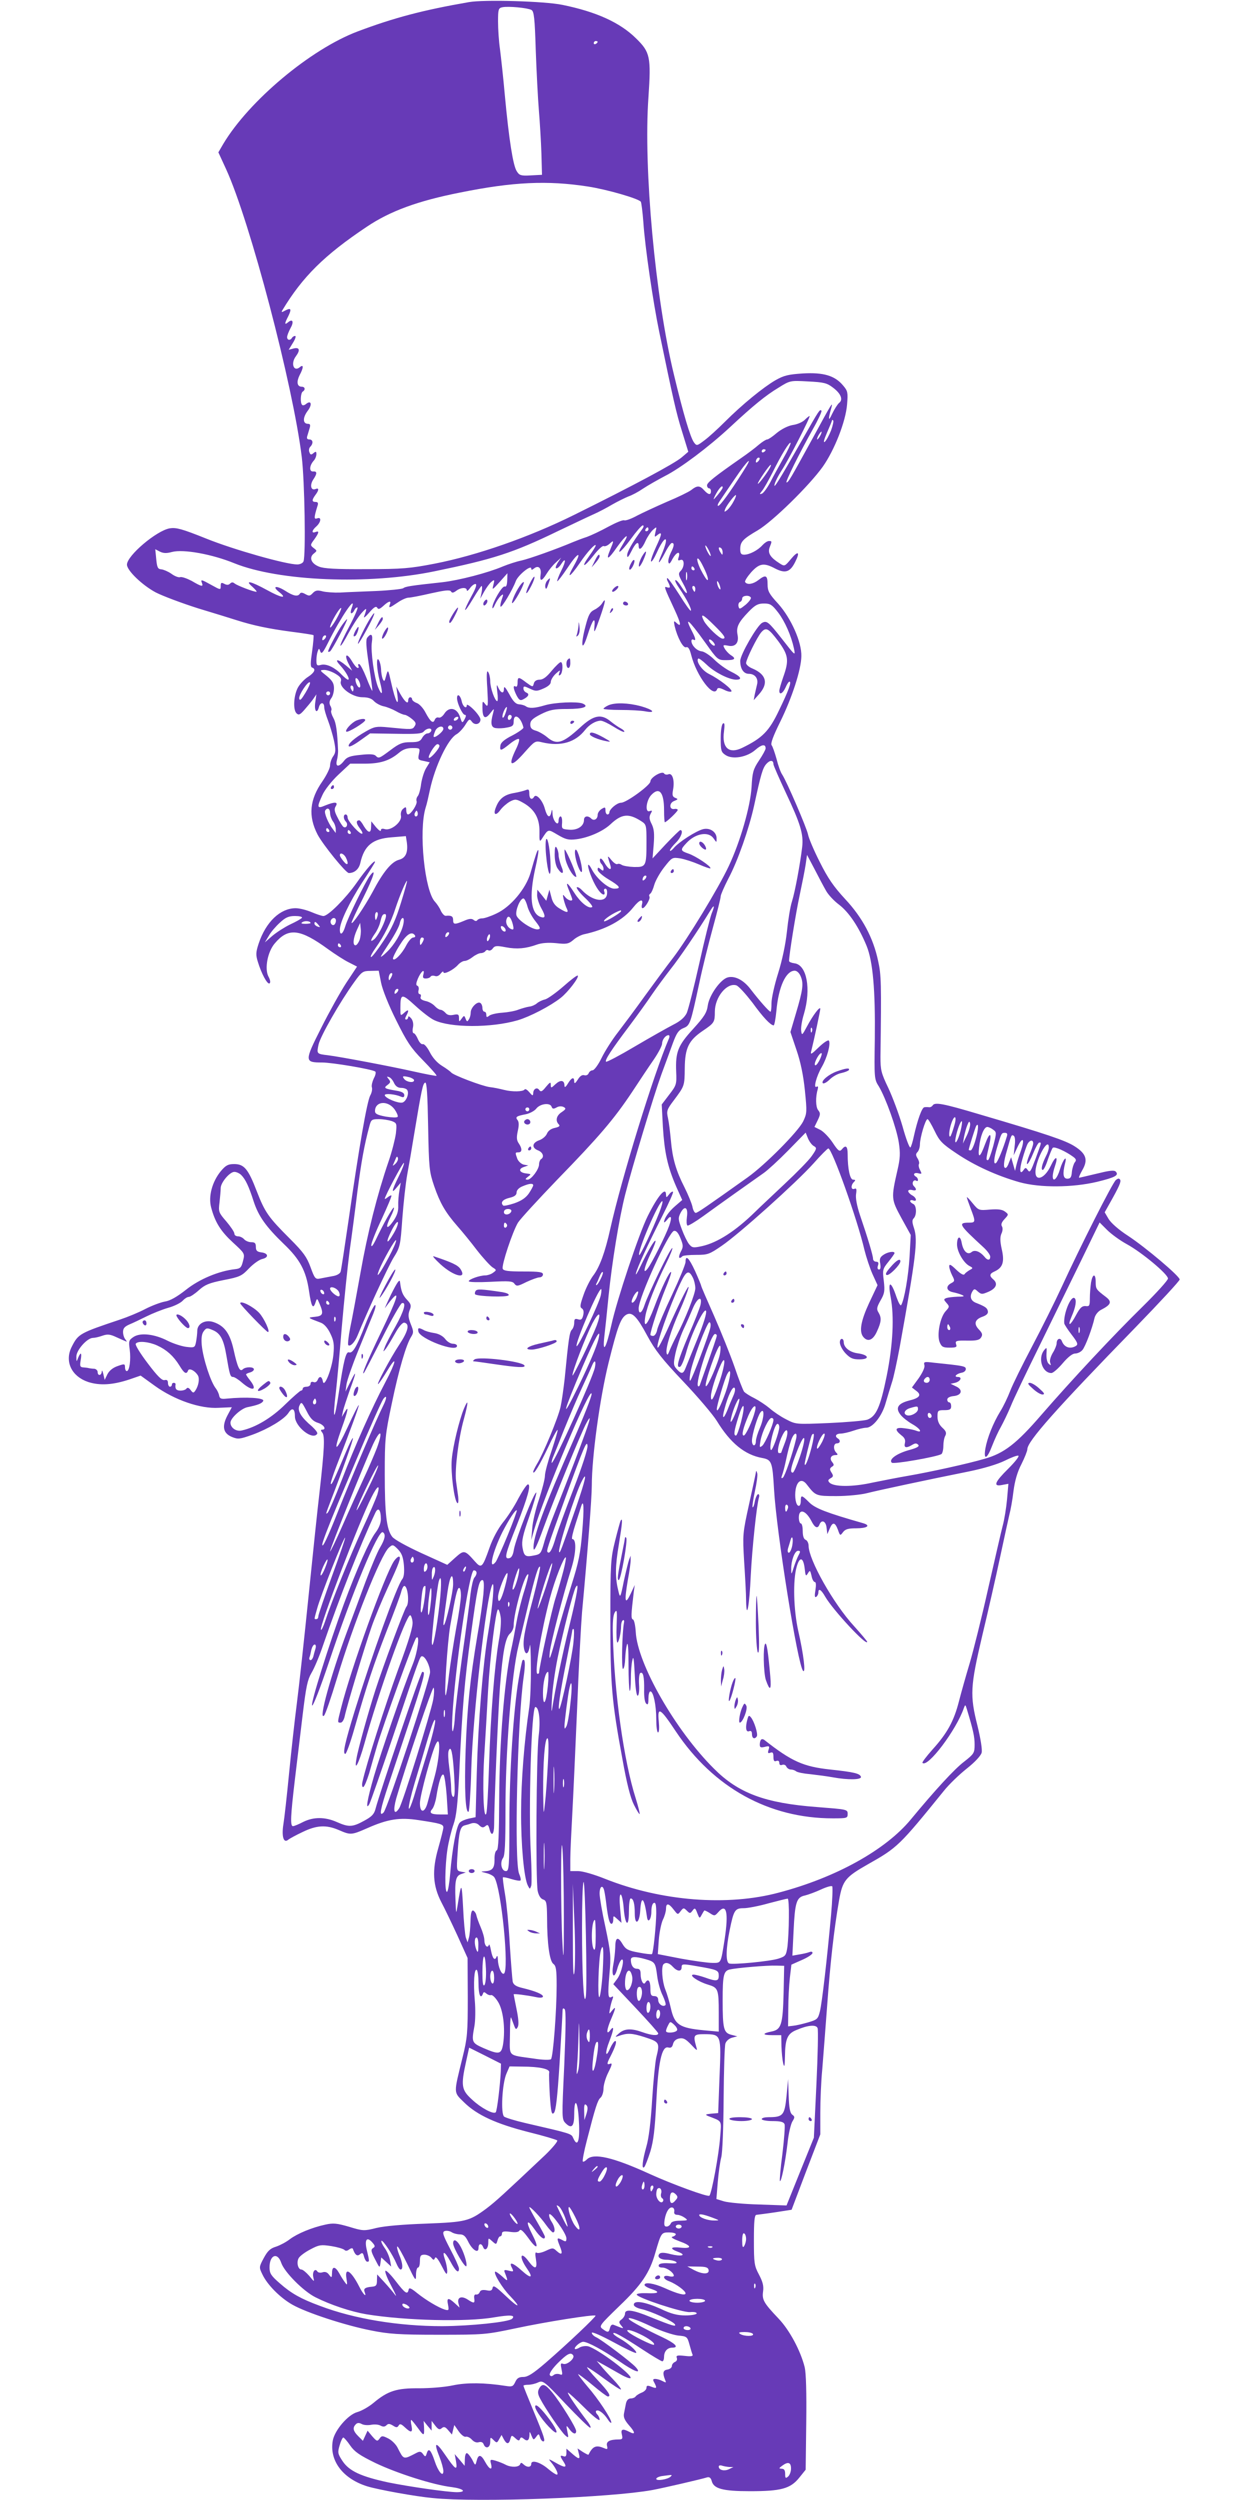<?xml version="1.0" standalone="no"?>
<!DOCTYPE svg PUBLIC "-//W3C//DTD SVG 20010904//EN"
 "http://www.w3.org/TR/2001/REC-SVG-20010904/DTD/svg10.dtd">
<svg version="1.0" xmlns="http://www.w3.org/2000/svg"
 width="640pt" height="1280pt" viewBox="0 0 640 1280"
 preserveAspectRatio="xMidYMid meet">
<g transform="translate(0,1280) scale(0.1,-0.1)"
fill="#673ab7" stroke="none">
<path d="M2400 12789 c-236 -41 -383 -80 -569 -150 -241 -91 -556 -355 -688
-576 l-25 -43 40 -87 c122 -267 342 -1104 387 -1473 15 -123 21 -502 9 -534
-3 -9 -18 -16 -32 -16 -58 0 -326 76 -465 132 -127 51 -155 58 -188 53 -68
-12 -219 -140 -219 -186 0 -30 78 -105 147 -142 37 -19 136 -56 218 -82 83
-25 170 -52 195 -60 88 -28 166 -44 278 -59 63 -8 115 -16 117 -18 2 -2 -1
-39 -7 -83 -9 -60 -9 -80 0 -83 21 -7 12 -26 -20 -47 -18 -11 -41 -35 -52 -54
-22 -39 -27 -114 -8 -133 11 -11 18 -8 40 17 15 17 35 41 45 55 l17 25 -6 -42
c-6 -44 9 -61 19 -23 7 26 27 26 27 -1 0 -11 9 -41 19 -67 10 -26 24 -73 31
-104 10 -49 9 -61 -4 -80 -9 -12 -16 -34 -16 -47 0 -14 -18 -50 -39 -81 -66
-94 -74 -178 -25 -273 28 -53 145 -197 160 -197 29 0 52 20 59 52 20 89 63
124 161 131 l72 6 5 -32 c7 -52 -6 -80 -40 -89 -38 -10 -81 -61 -136 -166 -42
-77 -107 -173 -107 -156 0 5 27 63 60 128 55 111 69 159 33 111 -22 -30 -112
-213 -125 -257 -12 -41 -28 -51 -28 -18 0 38 49 140 114 241 36 55 66 102 66
106 0 14 -45 -37 -94 -107 -57 -81 -146 -170 -170 -170 -8 0 -35 9 -61 20 -26
11 -62 20 -81 20 -79 0 -153 -70 -190 -182 -14 -43 -15 -57 -4 -92 18 -60 49
-118 60 -111 6 4 4 18 -6 36 -20 40 -4 126 33 169 69 82 129 75 273 -30 36
-26 84 -57 107 -68 l41 -21 -55 -83 c-30 -46 -88 -150 -129 -232 -86 -170 -85
-176 5 -176 52 0 253 -34 272 -46 5 -3 2 -19 -7 -35 -8 -17 -13 -38 -10 -46 3
-8 0 -27 -8 -41 -17 -30 -58 -268 -111 -637 -20 -137 -38 -257 -41 -266 -3
-10 -20 -20 -42 -23 -20 -4 -49 -9 -63 -12 -24 -5 -28 0 -49 58 -19 52 -37 77
-104 144 -112 112 -129 136 -171 244 -44 115 -65 140 -116 140 -31 0 -43 -6
-69 -37 -44 -54 -64 -129 -49 -185 20 -76 49 -122 112 -180 61 -56 61 -56 51
-95 -8 -32 -13 -38 -39 -41 -84 -9 -184 -51 -252 -105 -47 -37 -82 -57 -109
-61 -22 -4 -67 -21 -100 -38 -32 -17 -90 -41 -129 -54 -206 -69 -214 -73 -247
-138 -39 -75 -3 -153 84 -182 60 -19 125 -15 210 13 l58 20 72 -52 c101 -73
234 -119 328 -113 l67 3 -22 -41 c-30 -57 -23 -92 22 -111 32 -13 40 -12 105
11 82 30 163 79 185 112 19 30 33 22 33 -18 0 -53 92 -125 114 -89 4 5 -9 21
-26 37 -56 47 -77 81 -65 107 10 22 12 20 37 -28 19 -38 33 -52 58 -60 30 -9
46 -35 21 -35 -8 0 -7 -5 1 -15 14 -17 11 -83 -14 -305 -9 -74 -34 -313 -56
-530 -22 -217 -49 -465 -60 -550 -11 -85 -29 -247 -40 -360 -11 -113 -24 -230
-29 -260 -10 -62 1 -99 24 -80 7 6 40 24 74 40 72 35 121 38 186 10 60 -26 64
-26 146 10 104 46 165 56 262 41 113 -17 127 -21 127 -38 0 -8 -12 -55 -26
-105 -33 -115 -28 -193 16 -278 16 -30 53 -107 82 -170 l52 -115 1 -200 c0
-184 -2 -209 -27 -310 -46 -188 -47 -175 8 -229 66 -65 164 -110 329 -152 77
-19 144 -39 148 -43 4 -4 -23 -37 -60 -73 -214 -202 -253 -238 -303 -276 -88
-65 -105 -69 -310 -77 -115 -4 -210 -12 -252 -22 -64 -16 -69 -16 -141 6 -62
18 -81 20 -121 11 -70 -15 -143 -46 -181 -74 -19 -15 -51 -32 -72 -39 -30 -9
-43 -22 -63 -59 -24 -45 -24 -47 -7 -82 25 -54 92 -121 154 -156 72 -41 270
-106 403 -132 89 -18 142 -22 345 -22 235 0 243 1 395 33 154 33 401 72 409
65 5 -4 -146 -147 -257 -243 -63 -54 -90 -71 -112 -71 -23 0 -33 -6 -42 -26
-11 -23 -16 -25 -48 -20 -109 17 -200 18 -271 3 -42 -9 -117 -15 -174 -15
-114 1 -159 -13 -233 -75 -24 -20 -61 -41 -83 -47 -47 -13 -115 -92 -125 -145
-19 -103 51 -196 176 -235 55 -17 247 -52 335 -60 232 -24 912 2 1125 41 54
10 249 55 281 65 11 3 19 -3 23 -19 10 -39 56 -52 196 -52 159 0 207 13 252
69 l33 41 3 240 c2 154 -1 256 -8 285 -21 84 -77 189 -133 248 -77 81 -86 97
-80 140 4 28 -2 50 -21 86 -24 45 -26 58 -26 177 0 96 3 129 13 129 6 1 50 6
96 13 l84 13 73 193 74 193 0 112 c0 61 4 161 10 221 5 61 16 207 25 325 16
221 35 391 61 540 18 102 32 119 148 185 151 85 161 95 388 375 26 33 79 84
118 115 42 33 72 66 76 81 4 15 -5 71 -21 137 -40 158 -37 202 24 462 29 121
70 301 91 400 21 99 43 198 48 220 6 22 16 76 21 120 7 54 20 99 41 139 16 32
30 67 30 76 0 40 145 204 553 623 125 129 227 239 227 246 0 17 -175 165 -265
224 -48 31 -87 66 -99 86 l-20 34 23 41 c53 94 62 116 56 126 -5 8 -11 7 -22
-2 -17 -14 -182 -340 -278 -549 -34 -74 -103 -212 -152 -305 -49 -93 -99 -194
-111 -226 -12 -31 -34 -78 -51 -105 -36 -59 -66 -134 -76 -190 -10 -62 9 -54
35 15 12 31 32 75 45 97 12 22 35 69 50 105 14 36 80 173 145 305 64 132 161
329 214 438 l96 198 38 -38 c21 -21 66 -54 101 -73 77 -42 211 -154 211 -176
0 -9 -58 -73 -129 -143 -151 -148 -362 -374 -520 -556 -126 -146 -190 -196
-290 -224 -84 -25 -281 -68 -391 -87 -47 -8 -129 -24 -183 -35 -103 -23 -198
-22 -220 0 -9 10 -8 14 5 22 15 8 16 13 5 30 -10 16 -9 21 2 29 12 7 12 11 2
24 -15 18 -7 36 17 36 12 0 13 3 4 12 -17 17 -15 48 3 48 17 0 20 16 5 25 -18
11 -10 25 14 25 13 0 43 7 66 15 23 8 53 15 65 15 34 0 82 61 100 128 9 31 23
77 31 102 9 25 26 106 40 180 84 467 94 549 74 611 -10 30 -11 42 -2 51 17 17
15 68 -3 74 -8 4 -15 10 -15 15 0 4 7 6 15 3 22 -9 18 14 -5 26 -11 6 -20 16
-20 22 0 5 9 8 20 5 22 -6 26 3 9 20 -13 13 -3 36 12 28 5 -4 9 -2 9 4 0 5 -4
13 -10 16 -18 11 -10 23 11 18 19 -5 20 -4 10 16 -7 12 -9 26 -6 31 3 5 0 18
-7 29 -10 16 -10 23 0 33 6 6 12 24 12 38 0 34 28 130 39 130 4 0 20 -27 36
-60 25 -52 38 -66 113 -116 92 -62 206 -114 322 -147 105 -29 270 -28 397 2
94 23 114 34 95 53 -8 8 -36 4 -96 -11 -47 -11 -88 -21 -91 -21 -3 0 4 17 16
38 31 53 21 85 -39 123 -47 30 -141 62 -485 163 -191 57 -231 64 -242 46 -4
-6 -12 -10 -18 -9 -7 1 -17 1 -24 0 -13 -1 -36 -67 -54 -148 -6 -29 -14 -55
-18 -58 -5 -2 -23 46 -40 108 -18 62 -51 150 -73 197 -37 77 -40 92 -40 160 5
379 4 418 -12 490 -25 119 -81 223 -169 317 -59 64 -88 106 -130 190 -30 59
-57 123 -60 141 -7 34 -108 269 -132 306 -8 11 -21 47 -29 80 -9 32 -20 64
-25 70 -7 8 7 46 44 121 60 122 107 266 108 335 2 73 -53 195 -118 268 -48 52
-55 66 -55 101 0 46 -10 50 -47 21 -27 -21 -58 -26 -68 -10 -3 5 11 27 31 50
42 46 65 50 123 19 51 -26 76 -19 102 33 27 53 16 61 -22 15 -31 -37 -32 -38
-58 -21 -46 29 -61 52 -51 80 13 33 13 34 -3 34 -8 0 -22 -9 -33 -21 -24 -27
-67 -49 -94 -49 -15 0 -20 6 -20 28 0 38 13 52 90 97 76 45 263 228 333 326
59 84 117 230 124 318 5 61 4 69 -21 98 -42 50 -100 67 -205 61 -75 -5 -97
-10 -141 -35 -62 -36 -170 -124 -259 -213 -36 -36 -83 -79 -105 -95 -37 -28
-39 -29 -53 -10 -19 27 -54 145 -102 345 -96 394 -157 1060 -131 1421 14 208
9 232 -64 303 -82 81 -204 136 -376 171 -91 19 -403 28 -480 14z m321 -40 c13
-7 17 -40 22 -206 4 -109 11 -247 16 -308 5 -60 11 -159 13 -220 l3 -110 -57
-3 c-51 -3 -59 0 -72 21 -19 28 -40 162 -61 387 -8 91 -20 198 -25 238 -6 40
-10 104 -10 142 0 63 2 69 23 73 29 6 128 -3 148 -14z m339 -163 c0 -3 -4 -8
-10 -11 -5 -3 -10 -1 -10 4 0 6 5 11 10 11 6 0 10 -2 10 -4z m-50 -741 c98
-15 260 -62 271 -78 3 -5 9 -52 13 -105 8 -125 50 -410 81 -560 71 -343 87
-416 117 -511 l32 -104 -34 -29 c-39 -33 -251 -146 -550 -294 -232 -115 -499
-208 -715 -250 -124 -24 -164 -28 -350 -28 -156 -1 -218 3 -242 13 -40 16 -52
47 -26 67 17 14 17 14 -1 28 -18 14 -18 16 3 44 25 35 27 46 6 38 -21 -8 -19
8 5 29 24 22 27 50 4 41 -17 -6 -17 3 1 62 6 16 3 22 -9 22 -20 0 -20 10 -1
36 19 25 19 38 0 30 -23 -9 -30 20 -11 49 21 31 20 43 -1 41 -21 -1 -19 30 3
55 8 8 14 24 14 34 0 14 -3 15 -15 5 -12 -10 -16 -9 -21 5 -4 9 -2 21 5 28 16
16 14 37 -5 37 -12 0 -15 6 -10 20 3 11 9 29 12 40 4 14 2 20 -9 20 -27 0 -28
31 -2 66 25 32 19 58 -9 35 -7 -6 -16 -8 -19 -4 -11 10 -8 61 3 68 15 9 12 25
-5 25 -24 0 -28 25 -11 59 21 39 21 58 1 41 -31 -26 -48 19 -20 56 23 31 19
47 -11 40 l-26 -7 22 36 c12 19 17 35 11 35 -5 0 -13 -4 -16 -10 -9 -15 -25
-12 -25 4 0 8 8 28 17 45 19 33 12 51 -12 31 -19 -16 -19 -7 1 31 18 37 14 45
-16 29 -18 -10 -21 -10 -14 2 103 171 215 282 432 427 119 80 260 132 477 175
272 55 448 63 655 31z m1254 -1029 c42 -31 54 -63 32 -79 -8 -7 -24 -32 -36
-57 -19 -42 -21 -28 -4 30 11 40 2 25 -93 -150 -116 -211 -126 -230 -136 -230
-8 0 64 146 135 273 28 49 47 91 44 94 -9 9 -10 7 -101 -153 -113 -199 -147
-254 -139 -224 3 14 19 45 35 70 36 54 152 280 144 280 -3 0 -14 -9 -25 -20
-11 -11 -38 -23 -61 -26 -24 -4 -56 -20 -81 -40 -22 -19 -44 -34 -50 -34 -6 0
-25 -12 -43 -27 -18 -16 -58 -46 -90 -68 -139 -97 -175 -126 -175 -140 0 -8 5
-15 10 -15 6 0 10 -7 10 -15 0 -21 -13 -19 -35 5 -22 25 -36 25 -66 1 -13 -10
-69 -37 -124 -60 -55 -24 -124 -56 -153 -71 -29 -16 -59 -27 -66 -24 -7 3 -43
-12 -82 -33 -38 -21 -87 -44 -109 -52 -22 -7 -53 -19 -70 -26 -85 -36 -225
-86 -266 -95 -25 -5 -67 -19 -94 -30 -77 -33 -224 -71 -310 -81 -167 -18 -190
-22 -201 -31 -7 -4 -70 -11 -140 -14 -71 -3 -154 -6 -184 -8 -30 -1 -70 2 -87
6 -26 7 -36 6 -49 -6 -18 -19 -20 -19 -44 -6 -13 7 -21 7 -25 0 -10 -16 -33
-12 -76 16 -45 28 -68 23 -30 -7 45 -36 12 -31 -62 10 -84 46 -117 53 -74 16
15 -14 24 -25 20 -25 -16 0 -98 32 -111 42 -9 8 -16 8 -24 0 -8 -8 -17 -8 -30
-1 -15 8 -18 6 -18 -12 0 -20 -1 -20 -46 5 -54 30 -58 31 -50 11 8 -21 -2 -19
-53 11 -25 13 -51 22 -59 19 -7 -3 -28 5 -44 17 -17 12 -41 22 -52 23 -18 1
-22 10 -26 52 l-5 51 23 -12 c18 -9 34 -10 63 -2 58 15 204 -11 319 -58 228
-92 687 -111 1025 -41 301 62 401 94 630 205 72 34 153 73 180 85 28 12 73 36
100 52 28 16 65 34 82 41 18 6 52 24 75 40 24 16 75 45 113 65 79 40 222 147
334 251 117 109 182 162 247 201 59 37 60 37 151 32 81 -4 97 -8 127 -31z m-9
-220 c-10 -25 -24 -51 -32 -58 -9 -7 -4 11 11 46 14 32 26 61 26 64 0 3 3 3 6
-1 3 -3 -2 -26 -11 -51z m-55 -26 c-6 -11 -13 -20 -16 -20 -2 0 0 9 6 20 6 11
13 20 16 20 2 0 0 -9 -6 -20z m-189 -116 c-21 -38 -52 -93 -67 -123 -16 -30
-36 -57 -44 -59 -12 -4 -12 -2 1 14 9 10 33 53 54 94 45 91 89 163 93 152 1
-5 -15 -40 -37 -78z m-91 42 c0 -3 -4 -8 -10 -11 -5 -3 -10 -1 -10 4 0 6 5 11
10 11 6 0 10 -2 10 -4z m-38 -58 c-7 -7 -12 -8 -12 -2 0 14 12 26 19 19 2 -3
-1 -11 -7 -17z m-79 -55 c-65 -103 -116 -173 -126 -173 -5 0 -2 10 7 23 8 12
43 64 78 115 67 100 101 128 41 35z m138 20 c-16 -29 -61 -88 -61 -79 0 9 59
96 66 96 3 0 0 -8 -5 -17z m-241 -100 c-1 -5 -12 -21 -26 -38 -23 -27 -24 -27
-14 -5 20 40 41 62 40 43z m56 -70 c-8 -16 -23 -36 -32 -44 -16 -12 -17 -12
-11 5 8 20 50 75 55 71 2 -2 -3 -16 -12 -32z m-470 -145 c-50 -68 -76 -114
-75 -132 0 -15 7 -8 22 22 21 43 37 54 37 27 0 -27 17 -16 35 25 10 22 27 47
38 57 20 18 20 17 13 -11 -6 -26 -5 -28 9 -16 27 22 25 6 -6 -60 -16 -35 -28
-68 -26 -74 3 -6 16 14 30 45 27 61 54 90 45 48 -3 -13 -13 -41 -22 -61 -24
-55 -11 -46 19 12 14 28 30 50 35 50 14 0 12 -16 -6 -51 -8 -17 -14 -38 -12
-47 3 -13 9 -8 21 16 20 36 42 44 32 10 -6 -17 -4 -20 9 -15 21 8 22 -35 1
-56 -13 -13 -12 -21 11 -62 31 -55 26 -72 -6 -21 -12 20 -26 36 -31 36 -6 0 3
-19 19 -42 37 -54 65 -108 59 -115 -3 -2 -29 34 -58 81 -30 47 -58 86 -62 86
-4 0 -3 -9 3 -19 14 -27 13 -34 -5 -28 -17 7 -15 1 39 -115 34 -74 36 -93 7
-65 -11 10 -12 7 -7 -18 14 -59 44 -115 59 -109 10 4 18 -8 26 -40 27 -107
116 -225 133 -174 3 8 13 7 36 -4 17 -9 34 -12 37 -8 6 10 -60 62 -118 91 -34
18 -65 64 -52 77 3 3 22 -11 43 -31 40 -39 113 -76 150 -77 36 0 26 16 -25 41
-25 12 -64 40 -86 62 -21 21 -50 40 -63 42 -26 2 -53 30 -54 53 0 7 5 10 10 7
14 -8 12 5 -3 35 -47 90 -24 72 63 -49 64 -90 65 -91 108 -91 46 0 53 8 22 27
-10 7 -24 22 -30 33 -10 18 -8 19 18 14 37 -8 57 15 48 57 -7 38 4 62 57 117
34 35 48 42 79 42 32 0 41 -6 72 -46 35 -46 67 -119 81 -184 8 -40 8 -40 -63
51 -67 85 -76 93 -100 80 -26 -14 -112 -163 -112 -195 0 -40 17 -66 44 -66 31
0 50 -24 42 -55 -3 -14 -9 -37 -12 -52 l-5 -28 25 28 c52 57 41 103 -31 134
-18 7 -33 20 -33 28 0 19 57 134 78 158 24 27 36 21 86 -45 53 -72 57 -98 26
-185 -11 -32 -20 -63 -20 -70 0 -23 18 -14 32 17 7 17 16 30 20 30 12 0 -4
-45 -53 -146 -51 -108 -86 -143 -189 -193 -68 -33 -105 0 -93 85 4 34 3 45 -5
40 -7 -4 -12 -35 -12 -76 0 -63 2 -71 25 -86 36 -24 110 -11 153 27 32 28 52
31 52 7 0 -6 -15 -34 -34 -62 -30 -45 -34 -61 -38 -136 -6 -99 -58 -280 -117
-405 -53 -113 -210 -371 -284 -468 -35 -45 -100 -134 -146 -197 -45 -63 -107
-146 -136 -184 -30 -38 -68 -98 -85 -133 -17 -35 -38 -63 -46 -63 -8 0 -17 -7
-20 -15 -4 -9 -13 -13 -23 -10 -11 3 -22 -5 -33 -23 -13 -20 -18 -22 -18 -9 0
25 -13 21 -32 -10 -12 -20 -18 -23 -18 -11 0 28 -20 31 -46 7 -22 -21 -24 -21
-24 -3 0 16 -4 14 -25 -11 -19 -24 -26 -27 -34 -16 -11 17 -31 6 -31 -17 -1
-14 -4 -13 -20 6 -10 12 -21 19 -24 14 -7 -12 -64 -13 -106 -2 -20 5 -52 12
-72 14 -40 5 -189 62 -198 75 -3 4 -24 20 -47 34 -26 16 -49 43 -63 71 -13 25
-28 42 -35 40 -7 -3 -18 9 -25 25 -7 17 -17 31 -22 31 -5 0 -7 12 -4 28 4 17
1 35 -8 47 -9 11 -16 14 -16 8 0 -7 -5 -13 -10 -13 -7 0 -7 6 0 19 16 30 12
36 -10 16 -20 -18 -20 -17 -20 23 0 76 6 77 76 13 36 -33 79 -66 97 -74 83
-40 293 -40 427 -1 62 18 168 73 221 115 37 29 96 106 87 114 -3 3 -36 -22
-73 -55 -38 -33 -80 -63 -94 -67 -14 -3 -33 -12 -42 -20 -9 -8 -27 -16 -40
-17 -13 -2 -37 -9 -54 -15 -16 -7 -54 -14 -83 -16 -30 -2 -60 -9 -68 -16 -11
-9 -14 -8 -14 5 0 9 -4 16 -10 16 -5 0 -10 9 -10 19 0 11 -5 23 -11 26 -15 10
-49 -24 -49 -49 0 -12 -4 -28 -10 -36 -7 -12 -10 -12 -16 4 -7 18 -8 18 -21 0
-12 -17 -13 -17 -13 4 0 18 -4 21 -28 16 -19 -4 -32 -1 -41 10 -8 9 -19 16
-26 16 -6 0 -20 9 -29 19 -10 11 -31 23 -48 26 -20 5 -28 12 -24 21 3 8 0 14
-5 14 -6 0 -9 9 -6 20 3 10 0 21 -6 23 -8 2 -7 13 2 35 16 38 37 56 29 24 -5
-17 -2 -22 12 -22 11 0 21 4 25 10 3 5 13 6 22 3 9 -4 21 1 29 12 8 10 14 14
14 8 0 -15 51 10 75 37 10 11 25 20 34 20 9 0 27 9 41 20 14 11 33 20 42 20 9
0 20 5 23 10 4 6 11 8 16 4 6 -3 16 1 22 10 10 14 20 15 66 6 58 -11 103 -7
161 14 23 8 57 11 97 7 54 -6 64 -4 88 16 14 13 38 25 53 29 113 24 203 73
255 139 31 39 52 46 44 15 -3 -11 -2 -20 3 -20 12 0 42 49 35 60 -3 5 -1 11 5
15 5 3 14 23 20 45 6 21 29 62 51 90 40 51 41 51 82 45 23 -4 66 -18 96 -31
30 -13 56 -22 58 -20 8 8 -76 64 -113 76 -41 14 -42 19 -9 54 45 49 112 61
138 24 16 -23 16 -23 16 -2 1 33 -32 57 -68 49 -35 -8 -128 -67 -153 -99 -10
-11 -18 -16 -18 -10 0 5 14 23 30 39 27 26 41 65 23 65 -3 0 -37 -33 -74 -72
l-68 -73 6 71 c4 55 2 79 -10 104 -13 25 -14 37 -6 53 10 17 9 19 -5 14 -24
-9 -18 52 7 81 42 46 67 17 67 -77 0 -34 2 -61 4 -61 8 0 66 55 66 63 0 4 -8
7 -17 5 -27 -5 -28 31 -1 41 20 8 21 10 5 16 -14 6 -16 14 -11 41 9 48 -3 87
-23 80 -9 -4 -19 -2 -23 4 -9 15 -70 -20 -70 -41 0 -19 -123 -109 -150 -109
-21 0 -60 -33 -60 -50 0 -5 -4 -10 -10 -10 -5 0 -10 9 -10 20 0 18 -2 19 -20
8 -11 -7 -20 -20 -20 -30 0 -22 -19 -33 -33 -19 -17 17 -37 13 -37 -7 0 -32
-34 -54 -77 -50 -36 3 -38 4 -35 36 1 17 -2 32 -8 32 -5 0 -10 -10 -10 -21 0
-35 -30 -2 -31 35 -1 23 -3 25 -6 9 -7 -35 -21 -28 -33 15 -11 43 -44 80 -55
63 -12 -20 -25 -11 -25 15 0 21 -3 25 -17 19 -10 -4 -37 -11 -60 -15 -49 -8
-76 -28 -93 -71 -17 -40 -3 -50 22 -16 11 15 33 34 49 43 27 14 33 13 67 -6
59 -33 85 -80 84 -148 -1 -48 1 -54 11 -39 35 54 31 53 82 23 41 -24 55 -28
96 -23 62 8 135 40 174 76 58 55 94 58 159 16 25 -16 26 -21 26 -104 0 -127
-2 -131 -64 -130 -28 1 -56 6 -63 11 -7 5 -16 7 -22 4 -5 -3 -19 6 -31 21 -12
16 -20 21 -17 13 2 -8 7 -25 11 -37 11 -34 -7 -28 -29 9 -11 19 -20 27 -23 19
-2 -7 1 -18 7 -24 6 -6 11 -17 11 -25 0 -12 -3 -12 -15 -2 -12 10 -15 10 -15
-3 0 -9 25 -31 55 -49 60 -36 68 -48 30 -48 -30 0 -90 51 -115 99 -26 49 -25
15 1 -46 21 -49 46 -83 60 -83 5 0 6 7 3 15 -4 8 -1 15 6 15 6 0 10 -11 8 -27
-5 -48 -75 -37 -128 19 -11 12 -23 18 -27 15 -3 -4 14 -27 40 -52 26 -24 43
-46 39 -49 -17 -11 -59 22 -91 72 -38 59 -49 63 -26 9 8 -20 15 -39 15 -42 0
-12 -24 -4 -37 13 -12 15 -13 14 -7 -13 4 -16 11 -38 16 -47 11 -23 1 -23 -38
1 -22 13 -35 31 -41 58 l-10 38 -8 -28 -8 -29 -23 29 -23 28 -1 -29 c0 -15 10
-46 22 -67 23 -41 21 -53 -6 -43 -48 19 -57 104 -26 245 12 51 19 94 16 96 -4
4 -12 -18 -40 -117 -24 -81 -101 -173 -174 -207 -31 -15 -65 -26 -74 -25 -10
0 -20 -4 -24 -9 -4 -6 -11 -6 -19 1 -10 8 -23 7 -50 -5 -48 -20 -55 -19 -55 5
0 19 -10 24 -38 21 -6 -1 -18 11 -25 26 -6 15 -20 35 -29 45 -54 54 -85 363
-49 482 6 17 15 58 22 91 26 122 93 263 137 286 12 7 32 28 44 47 20 32 22 33
34 17 15 -21 44 -13 44 11 0 9 -16 32 -35 51 -19 19 -35 29 -35 23 0 -23 -21
-8 -26 20 -7 31 -24 42 -24 15 0 -25 28 -85 40 -85 7 0 7 -7 -1 -22 -12 -22
-13 -22 -24 12 -15 46 -56 54 -80 16 -9 -14 -22 -23 -29 -20 -8 3 -16 -2 -20
-11 -8 -22 -22 -11 -47 36 -11 22 -31 44 -44 49 -14 5 -25 14 -25 20 0 5 -4
10 -10 10 -5 0 -10 -7 -10 -16 0 -22 -17 -8 -41 34 l-20 37 6 -45 c8 -67 -11
-30 -31 60 -17 75 -17 75 -27 40 -8 -31 -10 -32 -18 -15 -4 11 -8 34 -8 50 -1
17 -6 37 -11 45 -15 24 -12 -46 5 -110 17 -63 12 -79 -9 -29 -20 48 -39 186
-32 231 6 39 -3 49 -23 24 -9 -10 -7 -44 8 -142 11 -70 19 -129 17 -131 -1 -2
-15 28 -30 67 -15 38 -32 70 -37 70 -6 0 -7 -4 -4 -10 3 -5 2 -10 -3 -10 -6 0
-20 17 -32 38 -27 44 -39 28 -14 -19 l17 -33 -32 27 c-42 35 -62 35 -29 0 30
-33 52 -73 40 -73 -5 0 -19 12 -33 26 -34 36 -77 57 -105 50 -21 -6 -24 -3
-24 23 0 16 3 37 7 47 6 16 7 16 13 -2 6 -15 14 -6 40 46 65 131 150 255 120
175 -5 -14 -6 -25 -1 -25 5 0 11 7 15 15 3 8 10 15 16 15 5 0 -13 -43 -41 -96
-28 -52 -49 -97 -46 -100 3 -3 21 26 41 64 20 37 50 84 67 103 28 31 30 29 13
-18 -4 -10 8 -1 26 20 24 28 35 35 41 26 6 -11 13 -8 32 9 27 25 42 29 33 7
-7 -20 -3 -19 40 10 20 14 45 25 56 25 11 0 62 10 114 22 72 16 97 19 103 10
5 -9 12 -8 27 3 23 18 54 19 54 3 0 -7 7 -2 16 10 8 12 21 22 28 22 9 0 3 -21
-20 -62 -47 -87 -42 -97 7 -15 22 37 42 67 45 67 3 0 3 -15 0 -32 l-7 -33 20
36 c11 19 27 42 37 50 16 13 17 12 10 -16 -7 -28 -6 -27 32 15 l40 45 -1 -36
c-1 -25 -5 -35 -13 -32 -13 5 -65 -85 -63 -109 0 -7 7 1 14 18 8 17 21 36 29
43 14 12 15 10 5 -18 -6 -18 -9 -34 -6 -37 6 -7 62 87 78 131 12 31 79 85 79
64 0 -8 4 -8 15 1 21 17 38 2 33 -31 -6 -38 6 -37 31 4 11 18 32 44 47 57 l27
25 -18 -27 c-10 -17 -13 -28 -6 -28 6 0 16 9 23 20 26 41 27 18 2 -31 -14 -28
-23 -53 -21 -55 2 -2 25 27 51 66 55 84 79 93 34 13 -40 -70 -21 -61 31 15 36
54 81 103 81 89 0 -4 -14 -27 -32 -52 -46 -64 -30 -64 21 1 23 30 47 52 52 48
6 -3 19 2 30 12 23 21 23 17 3 -31 -24 -57 -10 -52 36 15 46 64 67 75 30 15
-40 -64 -14 -48 39 24 28 39 56 71 62 71 7 0 5 -9 -5 -22z m34 2 c0 -5 -5 -10
-11 -10 -5 0 -7 5 -4 10 3 6 8 10 11 10 2 0 4 -4 4 -10z m319 -135 c0 -5 -6 1
-14 15 -8 14 -14 30 -14 35 0 6 6 -1 14 -15 8 -14 14 -29 14 -35z m61 17 c0
-15 -2 -15 -10 -2 -13 20 -13 33 0 25 6 -3 10 -14 10 -23z m-105 -62 c24 -46
35 -80 27 -80 -4 0 -20 25 -35 55 -27 56 -20 79 8 25z m-40 -20 c3 -5 1 -10
-4 -10 -6 0 -11 5 -11 10 0 6 2 10 4 10 3 0 8 -4 11 -10z m-38 -57 c-3 -10 -5
-2 -5 17 0 19 2 27 5 18 2 -10 2 -26 0 -35z m172 -48 c0 -5 -4 -3 -9 5 -5 8
-9 22 -9 30 0 16 17 -16 18 -35z m-129 0 c0 -8 -2 -15 -4 -15 -2 0 -6 7 -10
15 -3 8 -1 15 4 15 6 0 10 -7 10 -15z m284 -44 c4 -5 -9 -22 -26 -37 -30 -24
-33 -25 -37 -8 -2 10 2 20 8 22 6 2 11 10 11 18 0 15 35 19 44 5z m-2123 -113
c-17 -29 -31 -47 -31 -39 0 18 50 104 57 98 2 -3 -9 -29 -26 -59z m1936 -30
c52 -51 63 -68 43 -68 -16 0 -80 61 -96 91 -21 42 -6 36 53 -23z m-1995 -70
c-7 -7 -12 -8 -12 -2 0 14 12 26 19 19 2 -3 -1 -11 -7 -17z m1998 -30 c0 -6
-7 -5 -15 2 -8 7 -15 17 -15 22 0 6 7 5 15 -2 8 -7 15 -17 15 -22z m-1942
-148 c25 -15 32 -25 27 -39 -9 -31 59 -81 111 -81 28 0 46 -6 58 -19 10 -11
32 -23 49 -27 17 -3 46 -15 64 -25 19 -11 39 -19 46 -19 7 -1 23 -10 36 -21
20 -16 23 -24 14 -37 -11 -18 -13 -18 -135 -6 -61 6 -71 4 -115 -21 -58 -33
-94 -65 -87 -76 3 -5 28 8 57 29 l52 37 131 -2 c107 -2 134 0 144 12 15 18 43
20 38 3 -3 -7 -11 -13 -19 -13 -8 0 -20 -10 -27 -22 -10 -19 -21 -23 -61 -23
-40 0 -56 -6 -101 -40 -59 -44 -61 -45 -77 -29 -8 8 -33 9 -77 4 -53 -5 -70
-11 -85 -31 -26 -33 -45 -32 -36 4 4 15 6 36 6 47 -4 100 -10 144 -24 169 -9
16 -14 33 -11 38 3 4 1 16 -5 25 -6 13 -5 24 5 38 8 10 14 33 14 51 0 25 -8
39 -37 63 -37 29 -37 30 -13 31 14 0 40 -9 58 -20z m125 -50 c3 -11 2 -20 -3
-20 -8 0 -20 24 -20 41 0 17 17 1 23 -21z m-279 -47 c-21 -35 -29 -43 -32 -30
-4 18 46 93 55 83 3 -3 -7 -27 -23 -53z m246 22 c0 -8 -2 -15 -4 -15 -2 0 -6
7 -10 15 -3 8 -1 15 4 15 6 0 10 -7 10 -15z m-120 -25 c0 -5 -4 -10 -10 -10
-5 0 -10 5 -10 10 0 6 5 10 10 10 6 0 10 -4 10 -10z m655 -130 c-3 -5 -11 -10
-16 -10 -6 0 -7 5 -4 10 3 6 11 10 16 10 6 0 7 -4 4 -10z m-31 -51 c-3 -5 -10
-7 -15 -3 -5 3 -7 10 -3 15 3 5 10 7 15 3 5 -3 7 -10 3 -15z m-44 -1 c-1 -16
-50 -53 -50 -38 0 6 5 20 10 31 12 21 40 26 40 7z m-20 -87 c0 -14 -47 -67
-54 -61 -7 8 31 70 44 70 5 0 10 -4 10 -9z m-105 -41 c-6 -28 -4 -31 24 -36
l31 -7 -19 -31 c-10 -17 -21 -53 -25 -80 -3 -27 -11 -55 -17 -62 -6 -7 -9 -19
-6 -26 5 -15 -29 -68 -44 -68 -5 0 -9 10 -9 21 0 18 -2 20 -16 8 -9 -7 -14
-22 -11 -36 6 -31 -51 -78 -83 -68 -13 4 -20 2 -20 -7 0 -7 -11 1 -25 17 l-24
30 -1 -27 c0 -36 -14 -35 -37 2 -9 17 -20 30 -23 30 -18 0 -17 -15 0 -38 11
-14 18 -27 15 -30 -9 -9 -74 62 -75 81 0 9 -4 17 -10 17 -13 0 -13 -23 1 -37
13 -13 3 -36 -12 -27 -5 3 -19 24 -30 47 -17 32 -19 45 -10 59 14 23 -5 24
-54 4 -42 -18 -44 -11 -14 54 11 25 47 71 81 103 l61 57 74 0 c80 0 127 15
175 55 21 18 41 25 70 25 39 0 39 -1 33 -30z m1815 -53 c0 -6 29 -72 64 -147
74 -157 91 -211 83 -278 -10 -83 -36 -226 -52 -277 -9 -27 -20 -97 -26 -155
-7 -65 -24 -146 -45 -213 -19 -60 -34 -129 -34 -153 0 -24 -2 -44 -5 -44 -7 0
-58 58 -101 114 -36 48 -81 71 -117 62 -37 -9 -95 -90 -103 -143 -5 -38 -18
-58 -75 -121 -78 -85 -91 -118 -87 -219 3 -65 1 -70 -36 -118 l-38 -50 6 -115
c8 -130 24 -204 68 -305 l31 -69 -36 -31 c-33 -28 -57 -64 -57 -82 0 -4 7 1
15 11 22 29 27 14 11 -30 -17 -49 -89 -192 -110 -219 -26 -34 -19 4 14 74 17
35 29 66 26 68 -5 6 -38 -50 -75 -127 -17 -36 -28 -54 -25 -40 7 31 56 137
135 294 33 65 58 121 55 124 -4 3 -13 -3 -21 -14 -13 -17 -14 -17 -15 -1 0 43
-41 -3 -94 -110 -44 -88 -158 -429 -186 -558 -26 -117 -46 -151 -36 -60 4 33
14 128 22 210 17 169 54 397 85 519 34 135 147 510 185 614 20 53 46 126 59
161 19 51 29 67 54 77 34 14 36 20 81 229 16 77 48 205 70 285 22 80 40 152
40 161 0 8 18 49 39 90 49 92 106 256 132 374 35 162 44 193 63 214 19 21 36
20 36 -2z m-2270 -250 c0 -13 7 -32 15 -43 8 -10 14 -28 14 -39 l0 -20 -15 20
c-23 29 -46 84 -39 95 11 18 25 10 25 -13z m446 -14 c-10 -10 -19 5 -10 18 6
11 8 11 12 0 2 -7 1 -15 -2 -18z m-451 -73 c3 -5 1 -10 -4 -10 -6 0 -11 5 -11
10 0 6 2 10 4 10 3 0 8 -4 11 -10z m110 -10 c3 -5 1 -10 -4 -10 -6 0 -11 5
-11 10 0 6 2 10 4 10 3 0 8 -4 11 -10z m-25 -129 c17 -33 11 -48 -10 -22 -11
13 -20 27 -20 32 0 16 19 9 30 -10z m2459 -171 c10 -19 40 -52 67 -72 51 -39
101 -114 141 -211 32 -79 45 -224 42 -477 -3 -200 -3 -206 21 -243 35 -59 91
-214 102 -288 8 -53 7 -80 -7 -140 -33 -145 -32 -149 20 -245 l48 -87 -6 -111
c-6 -100 -27 -222 -43 -248 -4 -6 -14 13 -24 41 -28 85 -46 86 -30 1 19 -101
12 -244 -20 -404 -33 -162 -54 -208 -100 -225 -16 -5 -105 -13 -197 -17 -168
-7 -168 -7 -218 19 -28 14 -66 40 -85 57 -19 16 -54 39 -77 51 -23 11 -46 26
-53 33 -6 8 -28 65 -49 127 -22 63 -69 180 -105 262 -36 81 -66 150 -66 154 0
3 -14 37 -31 75 -32 69 -49 85 -49 47 0 -12 -31 -87 -69 -168 -38 -80 -72
-161 -76 -178 -3 -19 -13 -33 -21 -33 -8 0 -14 3 -14 6 0 19 46 160 76 233 19
46 33 86 30 88 -7 7 -49 -80 -86 -179 -35 -93 -57 -116 -46 -48 8 50 53 164
106 270 22 44 36 80 32 80 -10 0 -123 -234 -142 -292 -13 -41 -30 -51 -30 -17
0 55 154 392 181 397 11 2 22 -10 33 -38 15 -37 15 -44 1 -70 -14 -28 -9 -40
9 -22 4 4 36 7 71 7 59 0 67 3 131 47 88 60 379 321 469 421 38 43 72 77 76
77 19 0 149 -364 185 -520 9 -36 27 -91 41 -123 l26 -57 -43 -91 c-43 -93 -52
-147 -30 -174 23 -28 50 -17 70 28 23 50 24 70 8 97 -11 17 -9 27 10 61 21 36
23 49 17 101 -7 56 -6 61 24 98 17 21 31 41 31 44 0 12 -36 6 -57 -9 -18 -12
-21 -22 -16 -45 3 -20 1 -30 -6 -30 -8 0 -10 8 -6 20 5 14 2 20 -9 20 -9 0
-16 7 -16 15 0 16 -26 104 -67 224 -16 48 -23 87 -20 107 4 26 2 32 -9 27 -17
-6 -19 18 -2 35 9 9 9 12 -4 12 -16 0 -28 55 -28 131 0 41 -10 49 -30 24 -11
-13 -18 -9 -47 35 -18 27 -47 57 -63 65 l-30 15 17 35 c14 29 14 36 2 51 -13
16 -14 68 -2 108 3 12 1 16 -6 12 -18 -11 -1 54 27 102 27 47 46 117 36 134
-4 5 -26 -9 -52 -34 -39 -38 -44 -40 -38 -18 14 56 46 205 46 215 -1 16 -39
-35 -68 -90 -25 -47 -27 -48 -30 -22 -2 15 4 53 14 85 38 129 15 253 -49 260
-15 2 -27 7 -27 12 0 30 34 242 54 335 13 61 27 132 31 159 l7 49 39 -74 c21
-41 47 -90 58 -109z m-927 58 c-7 -7 -12 -8 -12 -2 0 14 12 26 19 19 2 -3 -1
-11 -7 -17z m-1249 -120 c-26 -85 -48 -134 -89 -195 -30 -46 -59 -83 -64 -83
-6 0 5 21 24 48 42 59 78 130 101 202 22 66 53 140 59 140 2 0 -12 -51 -31
-112z m647 -17 c5 -21 24 -56 41 -77 25 -32 28 -40 15 -42 -26 -6 -105 46
-112 72 -6 25 19 86 36 86 5 0 14 -17 20 -39z m944 -37 c-8 -20 -37 -136 -64
-258 -27 -121 -56 -235 -64 -253 -11 -22 -32 -41 -68 -59 -29 -15 -118 -65
-196 -111 -79 -47 -146 -82 -149 -79 -8 7 28 62 117 180 42 56 96 131 120 167
24 35 67 93 95 129 43 54 136 190 202 298 20 33 24 27 7 -14z m-464 11 c0 -8
-82 -57 -87 -52 -7 7 51 46 85 56 1 1 2 -1 2 -4z m-1247 -25 c-3 -11 -7 -20
-9 -20 -2 0 -4 9 -4 20 0 11 4 20 9 20 5 0 7 -9 4 -20z m41 -12 c-11 -38 -42
-94 -58 -107 -22 -18 -20 -5 3 28 11 15 23 40 27 57 9 37 13 44 25 44 6 0 7
-9 3 -22z m-428 3 c-3 -5 -30 -20 -60 -34 -29 -14 -71 -41 -92 -59 l-38 -33
20 33 c10 19 36 49 57 68 29 27 45 34 78 34 22 0 38 -4 35 -9z m1080 -35 c5
-21 4 -28 -6 -24 -21 7 -34 33 -26 53 8 23 22 10 32 -29z m-906 20 c0 -8 -4
-17 -9 -21 -12 -7 -24 12 -16 25 9 15 25 12 25 -4z m345 -18 c-9 -44 -46 -106
-84 -142 -17 -17 -31 -27 -31 -24 0 3 21 36 46 74 25 38 48 81 51 97 3 15 10
27 15 27 6 0 7 -14 3 -32z m-475 6 c0 -2 -12 -4 -27 -4 -21 0 -24 3 -14 9 13
8 41 5 41 -5z m40 -9 c11 -13 10 -14 -4 -9 -9 3 -16 10 -16 15 0 13 6 11 20
-6z m211 -78 c-6 -15 -15 -27 -21 -27 -15 0 -12 36 7 78 l17 37 3 -31 c2 -16
-1 -42 -6 -57z m747 55 c6 -18 -15 -14 -22 4 -4 10 -1 14 6 12 6 -2 14 -10 16
-16z m-296 -34 c-7 -7 -12 -8 -12 -2 0 14 12 26 19 19 2 -3 -1 -11 -7 -17z
m-167 2 c3 -5 -1 -10 -9 -10 -9 0 -25 -19 -37 -42 -22 -43 -62 -83 -67 -67 -2
4 13 36 34 69 35 57 63 75 79 50z m381 -16 c-4 -9 -9 -15 -11 -12 -3 3 -3 13
1 22 4 9 9 15 11 12 3 -3 3 -13 -1 -22z m-336 -1 c0 -5 -5 -15 -10 -23 -8 -12
-10 -11 -10 8 0 12 5 22 10 22 6 0 10 -3 10 -7z m-425 -33 c3 -5 1 -10 -4 -10
-6 0 -11 5 -11 10 0 6 2 10 4 10 3 0 8 -4 11 -10z m206 -191 c7 -36 39 -116
77 -192 55 -111 75 -142 138 -206 40 -41 72 -77 69 -79 -2 -2 -54 8 -117 22
-115 26 -374 75 -438 83 -59 7 -59 7 -49 55 10 44 110 219 183 320 38 53 44
57 83 57 l42 1 12 -61z m2149 31 c15 -36 11 -68 -25 -189 l-28 -95 31 -92 c21
-61 35 -129 43 -207 11 -110 11 -117 -9 -159 -26 -52 -193 -221 -284 -286
-212 -151 -257 -182 -266 -182 -6 0 -14 15 -17 33 -4 17 -22 61 -40 97 -44 86
-62 149 -70 241 -4 42 -10 93 -15 115 -8 35 -6 43 29 89 56 75 56 74 57 166 1
103 20 142 92 191 59 40 62 44 62 98 0 75 62 150 110 135 12 -4 48 -44 82 -88
55 -76 93 -116 109 -117 4 0 10 33 14 73 11 125 49 207 94 207 11 0 24 -12 31
-30z m-2099 -7 c-8 -15 -10 -15 -11 -2 0 17 10 32 18 25 2 -3 -1 -13 -7 -23z
m31 -75 c-7 -7 -12 -8 -12 -2 0 14 12 26 19 19 2 -3 -1 -11 -7 -17z m2125
-200 c-3 -8 -6 -5 -6 6 -1 11 2 17 5 13 3 -3 4 -12 1 -19z m-732 -35 c-79
-184 -243 -717 -300 -973 -27 -122 -55 -199 -90 -244 -13 -18 -35 -60 -47 -95
-18 -51 -20 -64 -9 -70 9 -6 11 -18 7 -35 -5 -21 -11 -26 -26 -21 -16 5 -20 2
-20 -17 0 -13 -5 -29 -12 -36 -12 -12 -17 -46 -37 -252 -6 -52 -15 -117 -21
-143 -11 -53 -90 -244 -121 -293 -10 -17 -19 -35 -19 -40 1 -19 33 35 76 125
24 52 46 92 49 90 2 -3 -12 -49 -30 -104 -19 -55 -35 -114 -35 -131 0 -16 -14
-70 -30 -120 -17 -49 -33 -116 -35 -149 l-5 -60 15 53 c52 178 292 747 294
695 1 -12 -40 -116 -90 -230 -157 -357 -213 -510 -207 -563 2 -16 19 19 50
105 51 141 194 492 221 540 46 85 -5 -59 -163 -460 -22 -55 -47 -125 -55 -156
-15 -53 -18 -57 -51 -63 -44 -9 -51 -4 -59 42 -5 31 2 64 35 157 22 65 38 120
36 123 -9 9 -105 -235 -115 -292 -4 -27 -12 -42 -24 -44 -26 -5 -22 16 39 169
57 145 74 209 57 209 -6 0 -28 -33 -49 -72 -20 -40 -56 -95 -79 -123 -25 -32
-52 -81 -69 -130 -36 -102 -41 -107 -74 -70 -53 60 -56 60 -101 20 l-41 -37
-132 60 c-76 35 -140 70 -150 84 -29 37 -38 119 -38 321 0 180 2 200 36 361
36 174 74 303 100 343 12 20 12 27 -3 64 -13 33 -14 48 -6 70 10 24 8 32 -13
54 -23 25 -30 43 -36 92 -2 16 -15 -3 -46 -65 -23 -48 -36 -78 -30 -68 7 10
23 31 35 45 42 49 25 -2 -56 -170 -72 -150 -102 -222 -88 -209 3 3 45 84 94
180 48 96 94 176 101 178 24 7 11 -40 -33 -119 -25 -44 -50 -92 -55 -107 -10
-26 -9 -26 6 -7 8 11 29 46 47 78 20 36 38 56 47 55 29 -6 20 -44 -26 -113
-47 -71 -125 -218 -106 -200 6 6 27 37 46 69 52 86 44 43 -11 -61 -69 -131
-157 -328 -224 -503 -33 -85 -65 -159 -71 -165 -12 -11 -11 -9 15 60 57 147
118 318 114 322 -3 2 -18 -29 -35 -69 -61 -145 -73 -171 -78 -166 -3 3 11 46
30 95 68 174 116 306 113 309 -2 2 -28 -49 -57 -113 -61 -131 -77 -135 -31 -7
33 91 39 124 16 84 l-15 -25 6 30 c4 17 20 65 35 108 35 95 36 109 3 42 l-25
-50 5 37 c3 21 30 99 61 175 31 76 65 160 76 186 11 27 15 47 9 45 -6 -2 -29
-47 -50 -101 -44 -114 -65 -148 -83 -141 -16 6 -28 -45 -52 -205 -23 -155 -34
-152 -15 4 5 44 19 193 30 330 12 138 30 313 40 390 11 77 29 214 40 305 20
152 35 237 61 333 9 35 12 37 49 37 21 0 51 -5 66 -10 26 -10 26 -13 21 -63
-4 -29 -20 -93 -37 -142 -59 -172 -109 -371 -144 -570 -20 -110 -43 -237 -53
-283 -9 -45 -13 -85 -10 -89 10 -10 34 15 48 50 46 114 154 347 183 396 35 56
36 63 46 203 6 79 17 180 25 224 8 43 24 135 35 204 39 235 45 263 57 267 8 3
12 -60 15 -224 4 -216 6 -232 31 -306 30 -87 57 -134 119 -205 24 -27 69 -82
100 -123 32 -41 68 -80 80 -88 21 -13 21 -14 3 -27 -10 -8 -29 -14 -40 -14
-29 0 -85 -20 -85 -30 0 -5 50 -6 111 -3 95 5 114 4 123 -10 11 -14 17 -13 61
9 28 13 58 24 68 24 9 0 17 7 17 15 0 12 -18 15 -100 15 -77 0 -102 3 -106 14
-7 18 50 189 78 236 12 19 103 118 201 220 214 220 291 310 384 450 38 58 88
133 111 166 23 34 42 70 42 81 0 20 18 43 33 43 5 0 6 -8 2 -17z m769 -115
c-10 -18 -19 -27 -22 -20 -4 14 26 67 35 59 2 -3 -3 -20 -13 -39z m-2176 -114
c8 -16 20 -24 36 -24 14 0 28 -5 31 -11 11 -17 -4 -57 -24 -64 -21 -6 -91 23
-91 38 0 10 54 5 83 -8 12 -5 17 -3 17 8 0 11 -13 18 -37 22 -65 11 -71 14
-49 30 16 12 17 17 6 30 -11 13 -10 15 2 10 9 -3 20 -17 26 -31z m80 30 c12
-4 22 -10 22 -15 0 -15 -37 -10 -50 6 -13 16 -8 18 28 9z m-77 -165 c11 -16
18 -33 15 -37 -3 -5 -30 -4 -61 1 -42 8 -55 14 -55 28 0 51 66 57 101 8z m803
15 c4 -12 10 -13 26 -4 12 7 26 7 36 2 13 -7 12 -11 -10 -26 -27 -17 -34 -44
-15 -63 8 -8 2 -13 -21 -18 -19 -4 -34 -15 -40 -30 -5 -12 -22 -27 -39 -33
-37 -13 -40 -39 -6 -52 25 -10 33 -34 15 -45 -5 -3 -10 -15 -10 -26 0 -26 -40
-79 -59 -79 -13 1 -13 3 2 15 18 13 17 14 -9 17 -35 4 -42 23 -12 33 l23 8
-23 4 c-13 3 -27 16 -33 29 -12 33 -12 34 6 34 19 0 19 20 1 46 -11 16 -12 30
-5 63 7 30 6 47 -1 56 -13 16 -6 21 42 30 20 4 44 17 53 28 19 26 71 33 79 11z
m-114 -14 c0 -5 -4 -10 -10 -10 -5 0 -10 5 -10 10 0 6 5 10 10 10 6 0 10 -4
10 -10z m2175 -86 c-7 -25 -16 -49 -19 -52 -10 -9 -7 33 5 67 17 49 30 36 14
-15z m33 -24 c-13 -53 -34 -82 -25 -35 7 39 26 89 32 84 2 -3 -1 -25 -7 -49z
m33 -22 l-21 -43 6 35 c4 19 11 46 17 60 8 20 11 21 14 8 2 -9 -5 -36 -16 -60z
m44 -23 c-8 -30 -20 -55 -25 -55 -6 0 -10 1 -10 3 0 8 33 113 38 122 14 22 12
-19 -3 -70z m90 51 c18 -13 18 -15 0 -85 -11 -39 -22 -71 -27 -71 -10 0 -10 5
6 73 16 69 4 75 -20 10 -26 -71 -38 -77 -31 -18 6 58 25 105 42 105 6 0 20 -6
30 -14z m-918 -84 c16 -9 15 -14 -11 -51 -15 -22 -78 -86 -139 -143 -60 -57
-129 -121 -151 -143 -100 -98 -192 -157 -271 -175 -46 -10 -51 -9 -67 10 -9
11 -26 46 -37 76 -19 51 -20 57 -6 85 21 39 39 27 32 -22 -3 -22 -2 -41 3 -44
4 -2 40 19 80 48 81 59 257 184 310 221 19 13 76 65 125 115 l90 92 12 -30 c7
-16 20 -34 30 -39z m987 46 c-18 -60 -46 -128 -55 -133 -13 -9 -11 23 6 80 22
74 23 75 40 75 12 0 15 -6 9 -22z m41 -46 l-5 -47 21 45 c26 54 37 38 16 -22
-9 -24 -19 -56 -23 -73 l-7 -30 -10 35 -10 35 -11 -27 c-5 -16 -13 -28 -18
-28 -12 0 -10 31 8 91 22 80 23 81 34 74 7 -4 9 -25 5 -53z m95 14 c0 -8 -9
-35 -20 -60 -10 -25 -15 -46 -11 -46 5 0 19 25 31 55 12 30 26 55 31 55 12 0
13 5 -19 -83 -24 -64 -29 -73 -39 -59 -10 15 -13 15 -22 2 -20 -29 -23 0 -6
57 9 32 21 66 26 76 12 21 29 23 29 3z m80 -21 c0 -9 -6 -28 -14 -43 -21 -42
-28 -72 -17 -72 5 0 17 24 26 53 10 28 21 56 25 60 8 9 67 -18 105 -46 15 -11
17 -18 8 -28 -6 -8 -13 -30 -15 -49 -2 -27 -7 -35 -23 -35 -22 0 -25 25 -12
78 13 49 -11 20 -26 -30 -14 -48 -37 -70 -37 -35 0 10 5 33 11 50 19 55 4 57
-21 3 -35 -73 -88 -84 -77 -15 12 71 67 161 67 109z m-3345 -83 c-10 -10 -16
-12 -13 -7 3 6 8 19 13 30 5 14 9 16 12 7 3 -8 -3 -21 -12 -30z m16 -66 c-36
-73 -39 -92 -10 -56 l21 25 -7 -40 c-4 -22 -7 -58 -6 -79 1 -28 -6 -50 -26
-79 -34 -48 -42 -34 -13 23 12 23 19 44 17 47 -5 5 -55 -84 -94 -167 -14 -28
-22 -37 -22 -25 0 11 24 72 54 135 29 63 52 117 49 119 -2 2 -10 -2 -19 -9 -8
-7 -15 -10 -15 -8 0 13 93 188 98 184 3 -3 -9 -34 -27 -70z m-806 8 c22 -22
39 -58 64 -136 25 -76 63 -129 154 -217 83 -79 114 -138 129 -240 12 -83 21
-98 34 -58 7 21 8 21 20 -8 22 -51 18 -63 -23 -67 -40 -4 -40 -4 29 -30 17 -6
35 -26 49 -55 18 -37 21 -56 16 -109 -7 -73 -48 -175 -54 -136 -5 26 -18 29
-27 6 -4 -9 -13 -14 -21 -10 -9 3 -15 0 -15 -9 0 -8 -9 -15 -20 -15 -11 0 -20
-4 -20 -10 0 -5 -4 -10 -9 -10 -4 0 -41 -32 -81 -71 -69 -68 -150 -117 -222
-133 -29 -7 -58 14 -58 40 0 23 54 72 86 79 55 11 77 20 82 33 5 15 -87 21
-188 11 -28 -3 -35 0 -38 16 -2 11 -10 27 -16 35 -27 33 -66 152 -73 223 -3
37 0 58 10 71 13 18 18 18 46 6 39 -16 56 -47 70 -130 17 -100 20 -110 34
-110 7 0 28 -13 47 -30 54 -46 80 -38 40 13 -11 14 -20 27 -20 30 0 3 9 7 20
10 11 3 20 10 20 16 0 14 -43 14 -57 0 -15 -15 -27 9 -47 101 -19 84 -47 122
-103 141 -42 14 -83 -8 -83 -45 0 -13 -3 -38 -6 -55 -6 -31 -8 -32 -50 -27
-24 3 -67 17 -95 31 -68 35 -140 43 -175 20 -24 -16 -26 -21 -20 -64 7 -52 -1
-111 -15 -111 -5 0 -9 9 -9 19 0 19 -3 19 -37 7 -24 -8 -43 -23 -53 -42 l-14
-29 -7 30 c-4 17 -7 22 -8 13 -1 -22 -21 -24 -21 -3 0 8 -8 16 -17 17 -10 0
-22 2 -28 3 -5 2 -18 3 -29 4 -16 1 -18 7 -13 36 7 40 1 46 -13 13 -8 -22 -9
-22 -9 6 -1 32 55 96 85 96 10 0 31 5 48 11 26 9 39 8 71 -7 22 -10 45 -20 50
-22 6 -3 4 1 -2 9 -7 7 -13 25 -13 39 0 19 8 28 33 39 17 7 57 26 87 41 30 15
80 35 111 44 30 8 64 25 74 36 10 11 24 20 32 20 7 0 30 15 51 34 31 28 52 37
127 52 83 16 93 21 130 60 22 23 53 45 68 48 35 8 31 30 -6 34 -21 3 -27 9
-27 28 0 19 -5 24 -24 24 -13 0 -29 7 -36 15 -7 8 -21 15 -31 15 -11 0 -19 6
-19 14 0 8 -19 36 -41 62 -40 46 -41 50 -35 98 3 28 6 61 6 73 0 28 46 83 70
83 10 0 26 -7 35 -16z m1495 -53 c0 -4 -10 -23 -22 -41 -16 -23 -38 -38 -75
-51 -28 -9 -54 -15 -57 -11 -15 15 -2 31 32 39 26 6 37 14 37 28 0 11 12 24
30 31 35 15 55 17 55 5z m646 -138 c-37 -94 -99 -224 -103 -219 -13 13 100
276 118 276 4 0 -3 -26 -15 -57z m-758 5 c-7 -19 -38 -22 -38 -4 0 10 9 16 21
16 12 0 19 -5 17 -12z m-603 -114 c-36 -62 -43 -49 -9 18 15 29 29 47 31 40 3
-7 -7 -33 -22 -58z m580 47 c3 -5 1 -12 -5 -16 -5 -3 -10 1 -10 9 0 18 6 21
15 7z m-605 -169 c-45 -84 -68 -115 -50 -67 19 49 85 165 88 155 2 -6 -15 -45
-38 -88z m1085 -111 c-8 -17 -18 -31 -21 -31 -3 0 -3 4 0 9 3 4 10 21 16 36 6
15 13 25 16 22 3 -3 -2 -19 -11 -36z m472 8 c7 -13 13 -38 13 -55 0 -28 -51
-157 -98 -247 -11 -21 -26 -53 -33 -70 -9 -24 -13 -28 -16 -15 -6 25 22 117
67 217 21 47 41 100 45 116 6 30 -36 -53 -110 -217 -22 -48 -43 -88 -47 -88
-15 0 60 213 117 333 29 61 42 66 62 26z m-1813 -71 c5 -9 7 -20 3 -24 -8 -8
-47 24 -47 38 0 15 32 5 44 -14z m-74 -9 c0 -6 -4 -7 -10 -4 -5 3 -10 11 -10
16 0 6 5 7 10 4 6 -3 10 -11 10 -16z m1416 -11 c-8 -40 -119 -274 -124 -260
-6 19 110 292 126 292 2 0 2 -14 -2 -32z m183 -12 c-13 -29 -32 -36 -22 -8 8
22 25 44 30 39 2 -3 -2 -16 -8 -31z m328 -35 c-3 -16 -31 -87 -62 -158 -55
-131 -65 -168 -43 -161 7 3 20 34 30 69 24 92 94 239 103 217 4 -11 -12 -64
-45 -145 -29 -71 -56 -138 -61 -150 -11 -28 -21 -29 -44 -3 -17 19 -18 26 -7
79 7 33 25 88 41 123 16 34 38 84 49 111 23 53 48 65 39 18z m-1902 9 c3 -5 1
-10 -4 -10 -6 0 -11 5 -11 10 0 6 2 10 4 10 3 0 8 -4 11 -10z m1370 -117 c-28
-72 -124 -269 -124 -255 -1 21 69 202 102 266 35 66 48 59 22 -11z m259 -52
c40 -74 75 -119 185 -235 75 -79 152 -170 171 -201 69 -113 143 -174 233 -190
48 -9 52 -20 60 -160 12 -217 122 -905 149 -930 14 -14 3 83 -25 205 -24 108
-28 259 -8 328 15 54 34 50 41 -9 4 -38 6 -42 16 -25 11 18 12 17 19 -12 3
-18 11 -32 17 -32 6 0 7 -16 3 -41 -5 -29 -4 -40 4 -35 6 4 11 14 11 22 0 24
14 16 35 -21 40 -69 215 -257 215 -231 0 3 -30 39 -67 80 -106 115 -233 341
-233 412 0 13 -7 27 -15 30 -10 4 -15 20 -15 45 0 21 -4 39 -10 39 -5 0 -10
14 -10 30 0 48 35 38 64 -17 18 -36 33 -42 42 -18 11 27 33 16 36 -17 l4 -33
12 28 c15 36 27 34 42 -5 11 -32 12 -32 26 -13 12 16 27 20 67 20 57 0 77 14
37 26 -189 54 -246 76 -277 107 -39 39 -43 39 -43 7 0 -14 -4 -25 -10 -25 -15
0 -23 46 -16 86 9 45 33 55 57 23 45 -58 46 -59 152 -59 54 0 125 7 156 15 59
15 307 68 521 111 78 16 147 37 184 55 32 16 63 28 70 26 6 -3 -17 -32 -51
-66 -71 -70 -80 -94 -32 -84 l32 6 -7 -80 c-4 -44 -14 -105 -22 -134 -8 -30
-41 -175 -75 -324 -33 -148 -76 -319 -94 -380 -18 -60 -43 -148 -55 -195 -26
-102 -60 -164 -136 -248 -31 -35 -54 -65 -51 -68 26 -27 174 169 212 281 7 19
8 18 15 -5 33 -109 40 -142 40 -182 0 -43 -3 -48 -54 -88 -49 -37 -149 -146
-273 -296 -129 -156 -383 -297 -675 -374 -264 -71 -602 -44 -889 70 -57 23
-116 40 -139 40 l-40 0 0 63 c0 34 5 136 10 227 5 91 16 336 25 545 8 209 20
430 25 490 29 312 50 587 50 648 0 147 41 448 86 630 46 185 62 229 91 246 29
16 54 -9 107 -108z m-1597 77 c-3 -8 -6 -5 -6 6 -1 11 2 17 5 13 3 -3 4 -12 1
-19z m1920 -35 c-6 -34 -93 -263 -103 -272 -4 -3 -4 13 0 36 8 57 86 263 98
263 6 0 8 -12 5 -27z m-573 -60 c-10 -40 -45 -123 -103 -242 -91 -186 -82
-142 22 102 66 153 97 208 81 140z m606 19 c0 -7 -15 -52 -86 -251 -2 -8 -7
-11 -10 -8 -16 15 66 267 87 267 5 0 9 -4 9 -8z m-2865 -51 c48 -22 83 -53
114 -103 24 -40 36 -47 44 -25 5 14 35 0 50 -25 10 -16 4 -53 -13 -78 -9 -13
-12 -13 -24 3 -9 12 -16 14 -21 8 -3 -6 -17 -11 -31 -11 -21 0 -29 9 -25 33 0
4 -4 7 -9 7 -6 0 -10 -4 -10 -10 0 -5 -4 -10 -10 -10 -5 0 -10 9 -10 19 0 13
-5 18 -17 15 -13 -4 -37 20 -86 85 -38 50 -66 95 -62 101 10 16 66 11 110 -9z
m2882 -38 c-6 -43 -65 -179 -73 -170 -10 10 59 207 72 207 4 0 4 -17 1 -37z
m-1 -141 c-32 -94 -46 -118 -46 -81 0 26 26 108 51 163 26 55 22 0 -5 -82z
m-640 67 c-10 -52 -208 -489 -221 -489 -2 0 0 10 4 23 5 12 32 78 59 147 28
69 69 166 92 215 23 50 46 100 51 113 13 32 22 27 15 -9z m669 -128 c-26 -72
-45 -108 -45 -85 0 18 41 157 53 178 24 45 19 -15 -8 -93z m39 -19 c-9 -20
-23 -54 -31 -75 -20 -48 -28 -41 -13 11 17 65 40 113 50 107 6 -4 4 -21 -6
-43z m-1792 -49 c-31 -61 -165 -373 -232 -543 -53 -134 -80 -190 -80 -168 0
11 30 90 80 210 29 68 70 166 92 218 68 163 131 304 141 318 19 24 18 3 -1
-35z m-346 10 c-10 -10 -19 5 -10 18 6 11 8 11 12 0 2 -7 1 -15 -2 -18z m2154
-37 c-22 -58 -37 -76 -25 -29 10 42 35 97 40 91 3 -3 -4 -31 -15 -62z m24 -57
c-10 -38 -21 -69 -26 -69 -13 0 -10 23 13 96 27 87 37 66 13 -27z m71 54 c-12
-48 -47 -123 -57 -123 -13 0 -3 39 24 103 22 51 45 65 33 20z m26 -83 c-12
-27 -21 -58 -21 -69 0 -12 -4 -21 -10 -21 -5 0 -10 10 -10 23 0 31 29 128 44
146 21 27 19 -28 -3 -79z m69 40 c0 -22 -42 -119 -57 -132 -15 -12 -15 -9 -9
27 9 46 42 115 56 115 6 0 10 -4 10 -10z m30 -37 c-1 -27 -36 -124 -43 -117
-12 13 18 134 34 134 5 0 9 -8 9 -17z m30 -76 c-11 -29 -20 -53 -20 -54 0 -2
-5 -3 -11 -3 -13 0 -3 52 18 93 24 47 34 20 13 -36z m-2090 -30 c-13 -34 -43
-104 -68 -157 -24 -52 -73 -160 -108 -240 -35 -80 -64 -139 -64 -133 0 15 174
447 220 548 39 83 52 70 20 -18z m2146 46 c-19 -80 -58 -193 -68 -199 -8 -5
-9 -1 -4 12 4 10 14 47 21 81 7 34 18 77 25 97 14 42 35 49 26 9z m79 -44
c-16 -62 -34 -105 -35 -84 0 11 26 119 35 144 3 8 8 11 11 9 3 -3 -2 -34 -11
-69z m55 30 c-12 -23 -24 -39 -26 -36 -8 8 24 77 36 77 6 0 1 -18 -10 -41z
m-115 -79 c-15 -44 -31 -80 -36 -80 -16 0 -10 28 23 113 40 102 50 77 13 -33z
m-1158 -162 c-41 -106 -82 -218 -91 -248 -18 -63 -32 -88 -42 -77 -7 7 -4 16
90 277 97 266 111 299 114 268 2 -16 -27 -106 -71 -220z m-1057 -9 c-33 -68
-57 -113 -54 -99 10 37 105 232 110 227 3 -3 -22 -60 -56 -128z m1070 -85
c-78 -224 -82 -235 -87 -231 -10 11 83 303 117 366 29 55 17 2 -30 -135z
m-1018 64 c-6 -18 -39 -96 -75 -173 -65 -141 -159 -374 -192 -475 -10 -30 -20
-50 -22 -44 -7 21 196 553 259 678 31 62 46 69 30 14z m1049 -190 c-9 -111
-18 -156 -55 -273 -24 -77 -56 -185 -71 -240 -38 -140 -46 -161 -40 -103 5 48
66 285 112 433 23 77 25 145 3 145 -5 0 3 35 17 78 13 42 27 83 29 91 13 40
15 -12 5 -131z m1052 117 c-7 -21 -13 -19 -13 6 0 11 4 18 10 14 5 -3 7 -12 3
-20z m-2083 -53 c0 -21 -10 -46 -28 -70 -30 -39 -95 -185 -162 -366 -76 -207
-171 -509 -162 -518 5 -5 42 90 87 224 118 354 252 677 275 663 16 -10 12 -34
-14 -78 -14 -23 -47 -103 -75 -177 -27 -74 -70 -189 -95 -256 -82 -221 -147
-456 -117 -428 7 6 36 91 66 190 84 280 224 632 266 670 19 17 21 17 46 -8 20
-21 27 -39 31 -82 3 -38 0 -61 -9 -72 -26 -31 -155 -389 -243 -674 -50 -163
-63 -220 -48 -220 5 0 26 57 46 128 67 234 98 326 166 502 38 96 72 187 75
203 4 15 11 27 15 27 18 0 27 -88 11 -106 -10 -10 -122 -312 -158 -424 -36
-111 -91 -309 -98 -355 -13 -72 12 -25 40 75 74 267 214 660 235 660 4 0 10
-14 12 -32 4 -23 -16 -91 -74 -247 -67 -185 -162 -482 -182 -573 -4 -16 -2
-28 3 -28 6 0 19 32 31 70 11 39 29 103 41 143 29 99 188 540 200 551 20 21 8
-70 -17 -133 -49 -121 -164 -455 -199 -574 -35 -121 -45 -181 -24 -144 6 10
59 163 119 340 139 413 140 417 151 417 16 0 41 -49 41 -82 -1 -40 -218 -697
-238 -718 -25 -25 -17 16 26 145 191 572 192 575 172 575 -8 0 -216 -613 -239
-700 -7 -28 -19 -41 -58 -62 -60 -33 -79 -34 -140 -7 -61 27 -119 27 -172 1
-23 -12 -47 -22 -53 -22 -15 0 -12 54 10 240 11 91 29 241 40 333 17 140 24
176 45 212 14 23 41 87 59 141 85 246 188 508 267 677 15 33 29 19 29 -31z
m649 -83 c-28 -68 -56 -130 -61 -136 -39 -48 -16 51 34 152 34 66 68 118 74
112 2 -2 -19 -60 -47 -128z m-899 -208 c-38 -105 -70 -198 -70 -206 0 -8 -4
-15 -10 -15 -12 0 -13 -5 4 55 16 61 137 367 143 362 2 -2 -28 -90 -67 -196z
m2356 154 c-4 -19 -12 -35 -17 -35 -6 0 -8 10 -4 23 4 12 9 30 12 40 9 32 16
10 9 -28z m33 -47 c-7 -13 -18 -41 -25 -63 -12 -39 -13 -39 -13 -9 -1 43 18
94 35 94 12 0 13 -4 3 -22z m-1973 -35 c-10 -10 -19 5 -10 18 6 11 8 11 12 0
2 -7 1 -15 -2 -18z m769 -44 c-9 -35 -27 -98 -40 -139 -19 -57 -85 -357 -85
-385 0 -3 -4 -5 -8 -5 -17 0 18 216 64 389 24 91 73 216 81 207 2 -2 -3 -32
-12 -67z m-1221 12 c-9 -23 -19 -39 -22 -37 -3 3 3 24 13 46 24 52 31 45 9 -9z
m517 -14 c-8 -8 -11 -5 -11 9 0 27 14 41 18 19 2 -9 -1 -22 -7 -28z m614 -82
c-21 -63 -40 -113 -42 -111 -2 2 12 57 32 121 20 64 39 114 42 111 3 -3 -11
-57 -32 -121z m-574 54 c-10 -23 -10 -23 -10 7 -1 17 2 34 7 38 11 12 14 -18
3 -45z m162 36 c-3 -9 -8 -14 -10 -11 -3 3 -2 9 2 15 9 16 15 13 8 -4z m347
-146 c-47 -176 -55 -226 -46 -265 8 -32 23 -22 29 21 2 17 5 -33 5 -110 1 -77
-3 -169 -8 -205 -26 -174 -42 -381 -42 -535 -1 -170 15 -343 35 -380 10 -19
10 -19 17 0 3 11 2 85 -2 165 -13 219 3 750 23 750 19 0 27 -71 17 -147 -12
-93 -16 -742 -5 -795 5 -23 15 -39 27 -43 18 -6 20 -16 21 -93 0 -134 13 -223
32 -237 14 -10 17 -30 17 -111 0 -130 -18 -366 -29 -377 -5 -5 -44 -4 -87 3
-139 20 -124 6 -123 123 0 56 3 95 6 87 3 -8 10 -26 15 -40 8 -22 11 -23 19
-8 6 11 4 41 -6 90 -8 40 -15 75 -15 77 0 4 65 -4 118 -15 19 -4 32 -2 32 4 0
11 -37 27 -103 43 -35 8 -48 17 -52 33 -2 11 -9 98 -15 191 -5 94 -16 208 -24
255 -8 47 -13 86 -11 88 2 2 22 -2 44 -9 23 -7 43 -10 46 -7 3 3 0 18 -7 34
-26 59 -9 781 23 1007 10 69 8 99 -6 86 -2 -3 -11 -45 -19 -94 -27 -156 -48
-481 -48 -737 0 -230 -2 -248 -18 -248 -22 0 -32 43 -14 68 9 13 12 74 12 232
-1 302 31 711 67 855 8 33 30 126 49 206 36 151 53 205 61 197 3 -3 -13 -74
-35 -159z m-75 119 c-10 -46 -25 -82 -30 -76 -6 5 25 108 32 108 3 0 1 -15 -2
-32z m-215 9 c0 -7 -5 -18 -11 -24 -6 -6 -15 -44 -20 -84 -4 -41 -24 -189 -44
-329 -19 -140 -35 -275 -36 -300 -1 -25 -5 -56 -9 -70 -5 -15 -7 13 -4 70 13
245 87 750 110 750 8 0 14 -6 14 -13z m145 -72 c-18 -68 -35 -93 -35 -52 0 28
40 130 48 122 3 -2 -3 -34 -13 -70z m100 -18 c-14 -43 -32 -115 -40 -160 -8
-45 -21 -114 -30 -153 -33 -158 -58 -470 -59 -746 -1 -197 -4 -269 -13 -272
-7 -3 -12 -23 -11 -47 0 -45 -11 -58 -52 -60 -21 -1 -19 -2 9 -9 18 -4 37 -14
42 -22 36 -57 77 -476 49 -493 -12 -7 -30 35 -31 73 0 15 -3 21 -6 15 -9 -25
-21 -12 -29 30 -4 23 -9 36 -11 29 -7 -20 -23 -3 -23 24 0 14 -9 44 -19 67
-10 23 -20 51 -22 61 -2 11 -10 21 -16 24 -9 2 -13 -13 -14 -55 -1 -32 -4 -69
-8 -83 l-7 -25 -9 25 c-4 14 -11 84 -14 155 -7 130 -9 131 -28 10 -8 -49 -8
-49 -11 30 -4 98 2 121 30 130 l23 8 -24 4 c-24 5 -24 6 -18 96 7 110 14 135
36 141 9 2 26 7 37 11 14 3 28 0 38 -11 13 -12 20 -13 31 -4 12 10 15 7 21
-14 10 -42 24 -30 24 22 0 100 20 573 30 707 14 176 27 249 51 271 11 9 19 28
19 41 0 67 60 277 75 262 2 -3 -7 -40 -20 -82z m-365 32 c0 -39 -36 -199 -47
-209 -6 -5 -3 15 18 168 12 86 29 111 29 41z m-69 -97 c-15 -135 -38 -253 -40
-202 -1 41 27 286 36 315 13 42 15 -10 4 -113z m224 46 c-4 -40 -17 -136 -31
-213 -37 -221 -52 -365 -60 -585 -7 -200 -1 -325 15 -316 4 3 11 101 14 218 8
278 77 879 107 943 14 29 3 -105 -20 -242 -27 -158 -52 -461 -59 -723 l-6
-224 -34 -7 c-18 -4 -40 -13 -47 -21 -17 -16 -39 -135 -49 -261 -4 -48 -11
-90 -16 -93 -13 -7 -11 133 2 218 6 39 20 96 31 127 15 43 21 102 29 256 16
345 27 473 60 715 33 242 41 280 59 280 8 0 9 -23 5 -72z m-300 -15 c-11 -87
-26 -110 -19 -28 6 70 10 85 21 85 3 0 2 -25 -2 -57z m29 -42 c-4 -36 -9 -57
-12 -47 -2 10 -1 49 4 85 4 36 9 57 12 47 2 -10 1 -49 -4 -85z m712 -102 c-39
-158 -72 -320 -90 -434 -3 -16 -3 9 0 56 2 47 15 141 29 210 26 127 81 345 93
363 18 30 8 -30 -32 -195z m-556 153 c0 -22 -11 -99 -25 -172 -13 -73 -29
-178 -36 -234 -6 -55 -14 -103 -17 -106 -9 -9 8 265 23 355 26 151 36 195 46
195 5 0 9 -17 9 -38z m247 -54 c-3 -8 -6 -5 -6 6 -1 11 2 17 5 13 3 -3 4 -12
1 -19z m-44 -55 c4 -21 0 -76 -9 -123 -22 -130 -42 -381 -50 -635 -4 -126 -10
-239 -14 -250 -14 -39 -21 142 -10 305 6 91 14 237 19 325 10 175 40 415 51
415 4 0 10 -17 13 -37z m373 -132 c-6 -70 -62 -330 -72 -340 -10 -9 5 91 37
249 16 79 29 148 29 152 0 4 3 8 6 8 4 0 4 -31 0 -69z m-1321 -33 c-4 -13 -9
-31 -11 -40 -3 -10 -9 -18 -14 -18 -5 0 -8 6 -6 13 3 6 7 24 10 40 4 15 11 27
17 27 6 0 8 -9 4 -22z m1190 -190 c-9 -91 -25 -113 -25 -36 0 55 13 108 26
108 3 0 3 -33 -1 -72z m115 -93 c-5 -54 -15 -105 -20 -114 -9 -15 -9 -15 -10
1 0 20 18 164 26 197 12 54 15 6 4 -84z m-702 23 c-13 -70 -156 -528 -174
-556 -26 -40 -33 -14 -15 51 51 175 186 575 191 566 4 -6 3 -33 -2 -61z m59
-85 c-3 -10 -5 -4 -5 12 0 17 2 24 5 18 2 -7 2 -21 0 -30z m-91 -192 c-25 -80
-55 -180 -67 -221 -13 -41 -24 -68 -26 -59 -2 9 11 67 30 130 19 63 50 166 68
229 21 70 35 106 37 91 2 -13 -17 -89 -42 -170z m619 -53 c-4 -73 -10 -164
-15 -203 -7 -65 -7 -60 -9 56 -1 153 8 279 22 279 6 0 7 -46 2 -132z m-579
-61 c-13 -50 -30 -111 -36 -134 -14 -56 -40 -59 -40 -5 0 39 63 271 84 307 23
42 18 -71 -8 -168z m99 6 c5 -81 4 -113 -4 -113 -6 0 -11 18 -11 43 0 23 -5
72 -10 109 -5 37 -7 74 -3 84 12 31 21 -8 28 -123z m512 -80 c-2 -32 -3 -8 -3
52 0 61 1 87 3 58 2 -29 2 -78 0 -110z m-550 -26 l6 -97 -40 0 c-47 0 -58 8
-39 29 7 9 16 36 20 61 12 77 27 123 37 113 5 -5 12 -53 16 -106z m600 46 c-3
-10 -5 -2 -5 17 0 19 2 27 5 18 2 -10 2 -26 0 -35z m0 -673 c0 -208 -2 -233
-7 -135 -10 169 -9 613 0 485 4 -52 7 -210 7 -350z m-100 263 c-2 -32 -3 -8
-3 52 0 61 1 87 3 58 2 -29 2 -78 0 -110z m212 -668 c-10 -54 -19 116 -19 355
0 125 3 230 8 234 8 9 20 -545 11 -589z m-58 127 c-6 -39 -8 24 -8 198 l0 255
8 -198 c5 -109 4 -224 0 -255z m1314 293 c-21 -230 -46 -447 -57 -493 -10 -40
-14 -43 -62 -57 -28 -8 -62 -16 -76 -17 l-25 -3 1 90 c0 50 4 121 8 158 l8 68
54 24 c30 13 54 29 54 36 0 7 -7 8 -17 4 -10 -4 -33 -9 -52 -12 l-34 -6 6 124
c7 150 15 175 58 184 17 4 55 18 83 31 28 13 53 20 57 16 3 -4 1 -70 -6 -147z
m-1161 123 c3 -13 8 -45 11 -73 9 -70 16 -95 26 -95 5 0 9 10 9 22 0 21 0 21
21 2 l21 -19 -7 73 c-4 44 -3 72 3 72 5 0 12 -30 15 -66 7 -93 27 -108 27 -21
0 37 4 67 9 67 14 0 21 -27 21 -77 0 -64 24 -52 28 15 5 83 21 66 35 -36 5
-31 22 -8 22 30 0 24 5 43 13 45 9 4 12 -11 12 -54 -1 -62 -15 -202 -22 -208
-2 -2 -32 1 -68 8 -55 10 -66 16 -83 44 -24 41 -37 34 -37 -20 -1 -23 -5 -62
-10 -87 -11 -58 5 -76 20 -22 6 23 16 44 22 48 18 12 1 -67 -22 -98 l-20 -27
115 -122 c63 -67 115 -125 115 -130 0 -13 -32 -11 -80 6 -58 21 -93 19 -121
-6 -21 -18 -21 -20 -4 -14 47 17 69 16 135 -5 77 -25 79 -28 60 -105 -5 -22
-15 -119 -21 -215 -7 -114 -17 -198 -30 -242 -20 -71 -25 -118 -10 -103 5 6
19 42 31 80 16 54 23 112 30 250 10 205 28 290 61 282 14 -4 21 1 25 18 4 15
15 25 32 28 21 4 33 -3 60 -31 31 -33 34 -35 27 -12 -17 61 -14 65 43 65 85
-1 85 -1 76 -218 l-7 -186 -36 -3 c-29 -3 -32 -5 -16 -12 75 -29 69 -19 62
-109 -6 -86 -43 -287 -55 -299 -8 -8 -193 60 -307 112 -186 85 -286 108 -320
74 -9 -9 -18 -14 -21 -11 -3 3 6 52 21 109 43 168 55 206 70 218 8 7 15 28 15
47 0 18 11 56 25 83 18 36 21 48 10 44 -19 -8 -19 0 0 36 26 51 35 80 25 80
-5 0 -17 -17 -26 -37 -24 -56 -28 -24 -4 36 23 60 26 84 5 57 -22 -30 -20 2 5
59 24 56 25 67 3 40 -15 -19 -15 -19 -10 10 3 17 9 39 13 49 5 13 4 17 -4 12
-19 -11 -21 7 -12 113 9 96 7 114 -20 243 -17 76 -30 154 -30 173 0 39 17 47
24 13z m945 -135 c0 -54 -4 -120 -7 -148 -7 -47 -9 -51 -46 -63 -42 -14 -233
-32 -253 -25 -18 7 -16 78 3 171 21 103 27 112 72 112 20 0 78 11 127 25 50
13 93 24 98 24 4 1 7 -43 6 -96z m-590 40 c21 -27 21 -28 36 -8 14 18 16 18
32 2 15 -15 17 -15 29 1 11 15 14 14 24 -13 11 -28 12 -29 22 -10 6 11 12 21
14 23 1 2 14 -4 28 -13 24 -16 26 -15 43 4 43 50 54 0 33 -139 -20 -126 -17
-120 -63 -120 -23 0 -95 10 -161 22 l-118 23 5 72 c3 40 13 87 21 104 9 18 16
43 16 56 0 31 14 29 39 -4z m-399 -135 c0 -57 -3 -78 -10 -68 -16 25 -11 150
6 150 2 0 4 -37 4 -82z m-601 -50 c0 -33 -2 -38 -9 -23 -12 28 -12 65 0 65 6
0 10 -19 9 -42z m637 -130 c-4 -68 -12 -127 -17 -133 -11 -10 -4 197 7 238 13
44 16 7 10 -105z m-606 -72 c-7 -7 -10 13 -10 65 0 98 14 112 18 18 2 -41 -2
-77 -8 -83z m825 133 c49 -14 51 -18 60 -88 4 -31 16 -75 28 -98 11 -24 18
-46 14 -49 -12 -12 -37 5 -37 26 0 13 -7 20 -20 20 -17 0 -20 7 -20 40 0 39
-12 52 -26 29 -9 -16 -24 10 -24 44 0 20 -5 27 -19 27 -19 0 -31 18 -31 46 0
17 21 18 75 3z m140 -39 c23 -25 45 -26 45 -2 0 17 4 18 78 5 106 -18 112 -21
112 -49 0 -28 -12 -30 -70 -9 -23 8 -50 15 -59 15 -28 -1 23 -36 73 -51 53
-16 56 -22 56 -147 l0 -94 -77 7 c-124 12 -149 28 -168 112 -7 32 -20 76 -29
98 -16 41 -21 116 -9 128 12 12 30 7 48 -13z m567 -135 c-4 -160 -12 -186 -60
-196 -51 -10 -50 -19 1 -19 l47 0 1 -57 c1 -32 5 -71 9 -88 6 -23 8 -15 9 37
1 89 13 116 58 134 60 26 102 29 109 10 4 -9 1 -139 -6 -289 l-13 -272 -70
-173 -70 -174 -141 5 c-78 2 -158 10 -179 16 l-39 12 7 87 c4 48 12 105 18
127 6 24 11 147 12 300 1 143 5 270 9 282 4 13 19 26 34 30 l27 7 -31 8 c-39
10 -44 31 -44 177 0 127 5 149 35 157 33 8 194 22 240 20 l40 -1 -3 -140z
m-1562 49 c0 -58 11 -83 23 -51 3 9 7 9 17 0 7 -6 18 -10 24 -8 6 3 22 -12 35
-33 27 -41 39 -136 27 -217 -9 -54 -20 -56 -101 -21 -60 27 -61 30 -46 112 5
27 6 86 2 131 -8 93 -3 166 10 157 5 -3 9 -34 9 -70z m80 30 c0 -21 -4 -33
-10 -29 -5 3 -10 19 -10 36 0 16 5 29 10 29 6 0 10 -16 10 -36z m706 10 c7
-28 -9 -74 -26 -74 -5 0 -10 15 -10 34 0 64 24 90 36 40z m49 -103 c-4 -17
-11 -29 -16 -25 -10 6 -12 57 -2 68 14 13 25 -13 18 -43z m45 -55 c0 -14 -4
-28 -10 -31 -6 -4 -10 7 -10 24 0 17 5 31 10 31 6 0 10 -11 10 -24z m-441
-300 c-13 -275 -13 -277 8 -298 30 -29 43 -15 43 47 0 86 17 72 23 -19 8 -112
-4 -157 -28 -103 -10 23 -7 22 -245 77 -52 12 -101 27 -109 33 -18 15 -10 169
12 220 l16 37 63 -1 c90 0 144 -12 140 -30 -2 -7 0 -60 3 -117 6 -88 10 -102
21 -90 10 10 18 80 29 253 8 132 15 251 15 265 0 17 3 21 11 13 7 -7 6 -93 -2
-287z m491 265 c0 -11 -4 -23 -10 -26 -6 -4 -10 5 -10 19 0 14 5 26 10 26 6 0
10 -9 10 -19z m-420 -293 c-8 -28 -9 -23 -5 31 3 35 6 105 7 155 2 81 3 77 5
-31 2 -68 -1 -137 -7 -155z m507 208 c-5 -14 -57 -18 -57 -5 0 6 5 19 11 30
10 20 11 20 30 3 11 -10 18 -22 16 -28z m-447 -33 c-1 -31 -3 -35 -11 -20 -6
9 -7 26 -4 37 10 30 15 24 15 -17z m37 -95 c-12 -86 -30 -112 -22 -33 7 74 15
106 25 100 4 -2 3 -33 -3 -67z m-493 -84 c-3 -66 -19 -203 -26 -209 -11 -12
-77 23 -122 66 -53 48 -57 70 -30 192 l16 73 82 -41 81 -41 -1 -40z m439 -216
l-11 -33 -1 45 c-1 33 2 41 11 32 8 -8 8 -20 1 -44z m57 -272 c0 -2 -8 -10
-17 -17 -16 -13 -17 -12 -4 4 13 16 21 21 21 13z m35 -45 c-8 -17 -20 -31 -25
-31 -15 0 -12 11 12 50 25 41 36 25 13 -19z m79 -39 c-10 -14 -19 -21 -21 -15
-3 7 4 24 13 39 10 15 20 21 22 15 2 -6 -4 -24 -14 -39z m126 -12 c0 -11 -4
-20 -9 -20 -5 0 -7 9 -4 20 3 11 7 20 9 20 2 0 4 -9 4 -20z m44 -15 c-4 -8 -8
-15 -10 -15 -2 0 -4 7 -4 15 0 8 4 15 10 15 5 0 7 -7 4 -15z m41 -25 c-3 -10
-1 -21 5 -25 6 -3 8 -11 4 -16 -9 -16 -34 10 -34 36 0 12 3 25 6 28 12 12 25
-4 19 -23z m75 -34 c-18 -23 -30 -20 -30 7 0 32 11 40 29 23 12 -12 12 -18 1
-30z m-566 -92 c25 -75 11 -54 -43 61 -2 6 3 4 12 -3 8 -7 22 -33 31 -58z
m-98 -36 c15 -21 31 -38 35 -38 14 0 10 29 -7 55 -9 13 -14 30 -12 37 6 17 88
-97 88 -122 0 -17 -3 -19 -19 -10 -30 16 -32 13 -16 -27 18 -43 13 -53 -15
-28 -18 17 -21 17 -55 1 -19 -9 -40 -14 -47 -10 -8 5 -9 -5 -4 -34 8 -50 -4
-54 -36 -12 -42 58 -53 28 -12 -32 36 -51 25 -58 -24 -14 -46 42 -69 48 -51
15 10 -20 9 -21 -16 -15 -22 6 -26 4 -21 -8 19 -48 18 -50 -12 -22 -18 16 -34
27 -37 25 -9 -9 37 -84 76 -124 62 -65 45 -64 -23 1 -51 48 -63 56 -66 40 -3
-14 -10 -17 -32 -12 -19 3 -30 1 -34 -10 -3 -8 -11 -13 -18 -12 -8 2 -12 -5
-10 -19 4 -27 -1 -28 -33 -7 -32 21 -55 12 -48 -18 l6 -23 -25 23 c-33 30 -42
28 -34 -9 5 -28 4 -30 -17 -24 -32 10 -96 48 -142 85 -32 26 -41 29 -43 16 -6
-26 -17 -19 -67 46 -27 35 -50 57 -52 51 -3 -7 12 -43 32 -80 20 -37 28 -57
18 -43 -10 14 -35 43 -55 65 l-37 40 -1 -30 c0 -26 -4 -31 -26 -33 -35 -3 -44
-10 -37 -27 12 -32 -8 -12 -28 28 -41 81 -76 103 -65 40 5 -32 4 -35 -6 -21
-7 9 -21 30 -30 47 -21 38 -38 40 -38 4 -1 -26 -2 -27 -15 -10 -9 13 -20 17
-33 13 -11 -4 -23 -2 -27 4 -12 19 -27 -2 -21 -29 6 -26 6 -26 -21 7 -16 18
-33 32 -40 32 -17 0 -26 36 -14 58 6 11 33 31 60 45 45 24 54 25 107 17 32 -5
62 -14 68 -20 6 -6 14 -5 24 3 10 7 17 8 19 2 11 -31 22 -39 36 -27 12 10 16
8 21 -13 4 -14 11 -25 16 -25 12 0 12 1 -1 56 -14 55 -2 75 26 44 16 -18 17
-23 5 -30 -12 -8 -11 -17 10 -57 24 -47 24 -47 28 -19 l4 28 25 -23 26 -24 -6
33 c-4 19 -16 47 -28 63 -12 17 -19 33 -16 36 7 6 59 -73 77 -117 7 -17 16
-30 21 -30 14 0 11 34 -7 75 -8 20 -13 40 -10 43 3 3 26 -37 51 -89 42 -88 45
-92 45 -56 0 20 5 37 10 37 6 0 10 15 10 33 0 27 4 33 23 33 12 0 28 -7 35
-15 11 -14 14 -14 19 -2 4 10 16 -5 34 -40 23 -45 28 -50 29 -28 0 14 -5 40
-11 58 -18 51 -3 47 27 -8 27 -51 44 -64 44 -36 0 8 -20 53 -45 100 -38 73
-42 87 -28 92 8 3 24 1 34 -5 10 -7 30 -12 43 -12 19 0 29 -9 42 -35 21 -44
54 -66 54 -35 0 24 15 27 24 4 9 -22 26 -7 26 23 0 26 0 26 20 8 20 -18 21
-18 27 3 3 12 9 22 14 22 5 0 9 6 9 14 0 11 10 13 41 9 28 -4 44 -2 49 7 6 9
19 -3 46 -40 45 -63 56 -52 19 20 -35 68 -28 83 12 26 29 -42 53 -59 53 -38 0
4 -18 38 -40 76 -22 37 -40 71 -40 74 0 11 59 -51 86 -90z m149 41 c30 -58 29
-86 -2 -43 -20 28 -40 94 -29 94 3 0 17 -23 31 -51z m507 27 c-2 -10 4 -16 16
-16 10 0 27 -7 38 -15 18 -13 16 -14 -24 -15 -28 0 -45 -5 -48 -15 -4 -8 -13
-15 -21 -15 -12 0 -14 8 -10 36 7 40 24 67 41 61 6 -2 10 -11 8 -21z m-802
-61 c0 -5 -9 1 -20 15 -11 14 -20 30 -20 35 0 6 9 -1 20 -15 11 -14 20 -29 20
-35z m1015 24 c18 -7 17 -8 -7 -8 -33 -1 -78 15 -78 28 0 9 32 1 85 -20z
m-1165 -40 c0 -6 -4 -7 -10 -4 -5 3 -10 11 -10 16 0 6 5 7 10 4 6 -3 10 -11
10 -16z m990 1 c0 -5 -7 -10 -15 -10 -8 0 -15 5 -15 10 0 6 7 10 15 10 8 0 15
-4 15 -10z m-30 -39 c0 -5 -8 -11 -17 -13 -11 -2 3 -11 35 -23 64 -23 68 -39
7 -33 -53 6 -59 -5 -12 -22 45 -17 16 -25 -40 -11 -30 8 -49 9 -56 2 -15 -15
2 -31 36 -31 18 0 39 -5 47 -10 11 -8 2 -10 -34 -8 -32 2 -50 -1 -53 -9 -3 -8
4 -13 18 -13 23 0 59 -26 59 -42 0 -4 -11 -6 -25 -2 -34 8 -33 -14 1 -26 36
-14 84 -49 84 -62 0 -13 -41 -3 -109 28 -54 24 -101 31 -101 15 0 -5 16 -15
36 -21 47 -16 36 -24 -26 -21 -28 1 -50 -2 -50 -7 0 -16 234 -93 273 -90 20 2
35 -1 34 -7 -1 -5 -27 -10 -57 -10 -42 0 -74 8 -128 34 -80 36 -137 45 -137
21 0 -8 15 -17 37 -22 48 -10 163 -62 173 -78 10 -15 -12 -9 -123 36 -92 38
-132 43 -132 18 0 -9 -8 -22 -17 -29 -15 -11 -16 -15 -3 -31 16 -19 17 -19
-36 2 -10 5 -17 0 -21 -15 -6 -25 -11 -25 -38 -5 -19 14 -15 19 86 117 114
109 155 170 184 272 30 103 31 105 70 105 19 0 35 -4 35 -9z m360 -24 c0 -12
-5 -29 -10 -37 -7 -11 -10 -3 -10 28 0 26 4 41 10 37 6 -3 10 -16 10 -28z
m-173 -43 c-3 -3 -12 -4 -19 -1 -8 3 -5 6 6 6 11 1 17 -2 13 -5z m-2207 -80
c16 -47 113 -145 175 -176 77 -39 183 -74 260 -87 202 -33 516 -40 654 -16 83
14 112 12 93 -7 -17 -17 -212 -37 -357 -38 -224 0 -451 37 -627 104 -98 36
-147 64 -205 115 -45 39 -53 51 -53 82 0 64 41 80 60 23z m2256 17 c-3 -5 -15
-7 -26 -4 -28 7 -25 13 6 13 14 0 23 -4 20 -9z m-68 -53 c5 -24 -32 -23 -76 0
l-33 18 53 -1 c42 0 53 -4 56 -17z m239 -90 c-3 -8 -6 -5 -6 6 -1 11 2 17 5
13 3 -3 4 -12 1 -19z m-257 -68 c0 -5 -18 -10 -40 -10 -22 0 -40 5 -40 10 0 6
18 10 40 10 22 0 40 -4 40 -10z m-1514 -37 c-8 -8 -36 5 -36 17 0 7 6 7 21 0
11 -7 18 -14 15 -17z m1240 -95 c49 -23 110 -43 136 -46 45 -4 47 -6 58 -46 6
-22 13 -46 16 -52 3 -8 -9 -10 -41 -6 -38 4 -44 2 -40 -10 4 -9 -1 -18 -9 -21
-9 -4 -16 -13 -16 -21 0 -8 -10 -16 -22 -18 -23 -3 -27 -17 -13 -52 7 -16 6
-17 -13 -7 -11 6 -28 11 -37 11 -12 0 -14 -4 -5 -19 15 -29 13 -32 -15 -21
-20 8 -25 6 -25 -5 0 -9 -11 -20 -24 -25 -13 -5 -27 -14 -31 -19 -3 -6 -15
-11 -25 -11 -13 0 -21 -9 -25 -25 -3 -14 -7 -37 -10 -51 -4 -19 2 -34 25 -61
34 -38 34 -51 2 -34 -34 18 -45 14 -38 -14 5 -21 3 -25 -16 -25 -47 0 -66 -11
-60 -33 4 -17 2 -19 -14 -12 -42 18 -59 11 -81 -33 -1 -2 -14 5 -29 14 l-27
18 7 -28 c8 -31 -1 -29 -41 7 l-23 20 0 -22 c0 -16 -4 -21 -15 -17 -19 7 -19
1 1 -29 20 -31 7 -32 -43 -3 -35 20 -37 20 -22 2 25 -30 41 -64 30 -64 -6 0
-25 13 -43 28 -40 35 -88 50 -88 27 0 -18 -21 -20 -39 -3 -11 10 -14 11 -18 1
-6 -16 -47 -17 -75 -2 -11 6 -34 15 -50 20 -28 8 -30 7 -24 -16 9 -36 -8 -30
-30 10 -21 39 -35 41 -44 4 -6 -24 -7 -24 -23 9 -10 17 -22 32 -27 32 -6 0
-10 -15 -10 -32 l-1 -33 -25 30 -26 30 7 -38 c8 -50 -3 -43 -57 36 -47 69 -59
65 -28 -12 11 -28 20 -61 20 -73 0 -34 -27 -3 -45 53 -19 56 -31 68 -40 38 -6
-19 -8 -19 -19 -4 -10 14 -17 15 -34 6 -68 -35 -64 -36 -96 26 -8 17 -30 39
-48 48 -30 15 -34 15 -45 -1 -11 -15 -14 -14 -37 12 l-24 29 -12 -26 -12 -26
-24 24 c-26 26 -30 43 -12 61 8 8 17 8 30 1 11 -6 32 -7 48 -4 16 3 37 2 48
-4 13 -7 22 -7 31 2 9 9 16 8 33 -2 17 -11 22 -11 29 0 6 11 13 9 32 -9 32
-30 41 -28 34 8 -4 17 -4 30 -2 30 3 0 18 -19 35 -42 31 -43 33 -42 31 7 l-2
30 20 -25 21 -25 0 25 0 25 19 -25 c15 -19 22 -22 33 -12 11 9 18 7 33 -11
l19 -22 6 25 6 24 23 -33 c13 -18 29 -30 36 -27 7 2 21 -4 31 -15 11 -12 24
-17 36 -13 11 3 20 0 24 -10 10 -27 34 -19 34 11 0 26 1 26 17 10 16 -16 18
-16 29 5 l12 21 11 -21 c15 -28 27 -28 34 0 6 21 7 21 26 4 14 -13 20 -14 23
-4 4 10 8 11 20 1 18 -15 28 -8 29 21 0 19 1 18 10 -4 10 -24 11 -24 24 -7 13
18 14 17 20 -2 3 -12 11 -21 16 -21 13 0 7 20 -52 162 -27 65 -49 120 -49 123
0 3 11 5 25 5 13 0 36 5 50 12 25 11 30 8 141 -110 64 -67 120 -122 126 -122
5 0 0 12 -11 28 -56 73 -110 152 -103 152 3 0 42 -35 84 -77 43 -43 78 -71 78
-62 0 8 -5 20 -12 27 -6 6 -9 14 -6 18 10 10 38 -10 59 -42 10 -16 19 -23 19
-17 0 19 -67 121 -122 184 -26 31 -48 60 -48 63 0 3 32 -21 72 -54 39 -33 75
-60 80 -60 19 0 5 23 -53 85 -34 36 -57 65 -53 65 5 -1 45 -27 89 -60 44 -32
82 -57 84 -54 3 2 -15 26 -40 52 -25 26 -54 58 -64 71 l-20 23 40 -22 c22 -12
59 -34 83 -47 24 -14 46 -22 50 -19 14 14 -167 150 -217 163 -13 3 -33 0 -43
-6 -11 -7 -22 -10 -24 -8 -8 7 26 37 42 37 23 0 102 -43 184 -99 77 -54 119
-69 85 -31 -24 27 -174 140 -202 153 -13 6 -23 16 -23 23 0 7 48 -14 111 -48
60 -33 113 -58 116 -55 7 8 -43 51 -84 74 -18 10 -33 21 -33 26 0 11 47 -15
152 -84 49 -32 94 -59 99 -59 5 0 9 10 9 23 0 28 17 47 42 47 37 0 16 22 -54
55 -73 34 -155 78 -166 89 -17 18 36 1 114 -36z m199 -8 c3 -5 -3 -10 -14 -10
-12 0 -21 5 -21 10 0 6 6 10 14 10 8 0 18 -4 21 -10z m-260 -30 c47 -22 81
-48 73 -55 -5 -6 -116 49 -132 66 -17 16 16 10 59 -11z m580 0 c8 -13 -45 -13
-65 0 -11 7 -6 10 22 10 20 0 40 -4 43 -10z m-920 -110 c9 -15 -32 -50 -51
-43 -14 5 -15 1 -9 -27 6 -29 5 -32 -10 -26 -10 3 -23 2 -30 -4 -10 -8 -15 -8
-20 0 -4 7 13 33 41 61 48 48 67 58 79 39z m-1142 -461 c22 -32 48 -50 130
-90 109 -52 295 -112 390 -123 61 -8 79 -26 25 -26 -53 1 -241 28 -350 50
-139 30 -200 58 -234 109 -25 38 -26 44 -15 81 6 22 15 40 19 40 4 -1 20 -19
35 -41z m2257 -118 c0 -16 -7 -34 -15 -41 -13 -11 -15 -8 -15 14 0 18 -5 26
-17 26 -16 1 -16 2 1 15 31 23 46 18 46 -14z m-317 8 l22 0 -22 -11 c-24 -12
-53 -5 -53 13 0 6 7 8 16 5 9 -3 25 -6 37 -7z m-299 -49 c-15 -15 -74 -24 -74
-12 0 6 15 13 33 15 17 2 36 5 42 5 5 1 5 -2 -1 -8z"/>
<path d="M3287 9951 c-9 -16 -17 -37 -16 -48 0 -10 9 0 21 25 23 51 20 65 -5
23z"/>
<path d="M3045 9928 l-16 -33 21 24 c11 13 20 27 20 32 0 18 -10 8 -25 -23z"/>
<path d="M3231 9916 c-8 -14 -12 -29 -8 -32 7 -7 29 34 25 47 -2 6 -10 -1 -17
-15z"/>
<path d="M2711 9809 c-27 -55 -19 -64 9 -9 12 23 19 44 16 47 -2 3 -14 -14
-25 -38z"/>
<path d="M2800 9825 c-6 -8 -10 -22 -8 -32 3 -13 7 -9 15 15 13 35 12 39 -7
17z"/>
<path d="M2652 9786 c-23 -38 -40 -87 -25 -71 20 21 63 105 54 105 -5 0 -18
-15 -29 -34z"/>
<path d="M3140 9785 c-7 -8 -8 -15 -2 -15 5 0 15 7 22 15 7 8 8 15 2 15 -5 0
-15 -7 -22 -15z"/>
<path d="M2476 9715 c-3 -8 -1 -15 3 -15 5 0 11 7 15 15 3 8 1 15 -3 15 -5 0
-11 -7 -15 -15z"/>
<path d="M3082 9710 c-6 -10 -24 -25 -39 -32 -22 -11 -30 -25 -45 -83 -27
-102 -19 -139 10 -48 26 83 42 102 35 41 -3 -35 2 -26 27 45 31 88 35 114 12
77z"/>
<path d="M3190 9710 c0 -5 7 -10 16 -10 8 0 12 5 9 10 -3 6 -10 10 -16 10 -5
0 -9 -4 -9 -10z"/>
<path d="M2320 9658 c-11 -18 -20 -36 -20 -40 0 -17 11 -6 30 32 25 48 18 53
-10 8z"/>
<path d="M3126 9673 c-6 -14 -5 -15 5 -6 7 7 10 15 7 18 -3 3 -9 -2 -12 -12z"/>
<path d="M1898 9638 c-25 -38 -70 -130 -65 -134 2 -2 22 30 45 73 40 73 52
110 20 61z"/>
<path d="M1935 9608 l-16 -33 21 24 c11 13 20 27 20 32 0 18 -10 8 -25 -23z"/>
<path d="M1753 9602 c-21 -28 -73 -126 -73 -137 0 -4 5 -3 10 0 10 6 94 165
87 165 -2 0 -13 -13 -24 -28z"/>
<path d="M2962 9598 c-1 -14 -5 -35 -8 -45 -5 -14 -4 -15 5 -7 7 7 11 26 8 45
-3 28 -4 29 -5 7z"/>
<path d="M1820 9571 c-12 -24 -13 -34 -1 -27 9 6 22 46 15 46 -2 0 -8 -9 -14
-19z"/>
<path d="M1965 9561 c-8 -17 -12 -31 -7 -31 10 0 35 50 28 57 -2 3 -12 -9 -21
-26z"/>
<path d="M2907 9423 c-11 -10 -8 -43 3 -43 6 0 10 11 10 25 0 26 -2 29 -13 18z"/>
<path d="M2824 9365 c-25 -31 -44 -45 -61 -45 -16 0 -27 -7 -30 -20 -5 -19 -6
-18 -38 5 -40 31 -45 31 -45 -1 0 -14 -4 -23 -10 -19 -15 9 -12 -12 5 -46 13
-24 19 -28 35 -19 27 14 32 27 15 34 -8 3 -15 12 -15 21 0 13 4 13 33 -1 29
-14 36 -14 70 1 23 10 37 22 37 33 0 10 11 29 26 43 21 19 24 20 18 5 -5 -14
-4 -17 4 -12 14 9 16 66 3 66 -5 0 -26 -20 -47 -45z"/>
<path d="M2495 9275 c5 -91 4 -98 -10 -81 -14 19 -15 18 -15 -15 0 -55 13 -65
39 -32 22 28 22 28 16 3 -15 -54 -11 -75 14 -78 13 -2 39 -1 57 3 28 5 34 10
34 30 0 48 37 25 50 -30 1 -5 -24 -23 -56 -40 -42 -21 -60 -37 -62 -52 -4 -30
2 -29 49 9 21 17 42 28 46 24 4 -3 -3 -27 -15 -51 -44 -91 -26 -97 45 -16 52
58 53 59 90 50 94 -22 169 0 219 64 22 28 55 47 80 47 9 0 39 -14 66 -31 27
-17 51 -29 54 -26 3 3 -5 11 -18 18 -12 6 -36 23 -51 35 -49 41 -88 33 -157
-31 -89 -81 -120 -91 -169 -49 -17 14 -43 29 -58 33 -21 6 -28 14 -28 32 0 19
11 30 54 52 46 23 67 27 137 27 80 0 114 12 77 28 -28 11 -143 6 -193 -9 -54
-16 -81 -17 -98 -5 -7 5 -22 9 -35 10 -16 1 -30 15 -49 51 -21 38 -28 45 -28
27 0 -27 -17 -21 -31 12 -6 15 -7 7 -3 -26 4 -27 3 -48 0 -48 -12 0 -36 68
-36 102 0 18 -5 40 -11 48 -7 11 -9 -14 -4 -85z m93 -127 c-6 -18 -13 -27 -15
-21 -4 11 13 53 22 53 2 0 -1 -15 -7 -32z m32 -17 c0 -6 -4 -13 -10 -16 -5 -3
-10 1 -10 9 0 9 5 16 10 16 6 0 10 -4 10 -9z"/>
<path d="M3113 9188 c-13 -6 -23 -14 -23 -17 0 -3 39 -6 88 -6 48 0 104 -3
125 -7 58 -11 43 8 -21 26 -66 18 -136 20 -169 4z"/>
<path d="M2920 9099 c0 -5 5 -7 10 -4 6 3 10 8 10 11 0 2 -4 4 -10 4 -5 0 -10
-5 -10 -11z"/>
<path d="M3020 9041 c0 -10 42 -28 85 -36 26 -5 24 -3 -15 19 -47 26 -70 32
-70 17z"/>
<path d="M2797 8504 c-4 -4 -5 -42 -1 -83 8 -91 24 -130 23 -56 -1 72 -13 148
-22 139z"/>
<path d="M3580 8482 c0 -11 22 -32 32 -32 5 0 4 9 -2 20 -11 20 -30 28 -30 12z"/>
<path d="M2840 8425 c0 -30 6 -60 16 -73 23 -34 35 -26 18 13 -7 19 -14 45
-14 57 0 13 -5 30 -10 38 -7 11 -10 1 -10 -35z"/>
<path d="M2893 8413 c5 -41 40 -103 57 -103 8 0 -45 126 -58 140 -3 3 -2 -14
1 -37z"/>
<path d="M2946 8413 c8 -46 33 -98 34 -70 0 31 -22 107 -32 107 -5 0 -6 -16
-2 -37z"/>
<path d="M3435 8340 c-3 -5 -1 -10 4 -10 6 0 11 5 11 10 0 6 -2 10 -4 10 -3 0
-8 -4 -11 -10z"/>
<path d="M3270 8095 c-7 -9 -8 -15 -2 -15 5 0 12 7 16 15 3 8 4 15 2 15 -2 0
-9 -7 -16 -15z"/>
<path d="M1825 9111 c-25 -11 -60 -49 -52 -57 7 -7 96 47 97 59 0 9 -19 8 -45
-2z"/>
<path d="M1695 8770 c-3 -5 -1 -10 4 -10 6 0 11 5 11 10 0 6 -2 10 -4 10 -3 0
-8 -4 -11 -10z"/>
<path d="M4286 7315 c-43 -15 -84 -50 -73 -61 4 -4 20 4 35 19 15 15 42 30 60
33 18 4 35 11 38 15 7 13 -15 10 -60 -6z"/>
<path d="M4560 6313 c-23 -26 -29 -38 -20 -41 13 -5 70 53 70 70 0 17 -20 6
-50 -29z"/>
<path d="M3705 6280 c-3 -5 -1 -10 4 -10 6 0 11 5 11 10 0 6 -2 10 -4 10 -3 0
-8 -4 -11 -10z"/>
<path d="M3745 6140 c-3 -5 -1 -10 4 -10 6 0 11 5 11 10 0 6 -2 10 -4 10 -3 0
-8 -4 -11 -10z"/>
<path d="M3795 6010 c3 -5 8 -10 11 -10 2 0 4 5 4 10 0 6 -5 10 -11 10 -5 0
-7 -4 -4 -10z"/>
<path d="M4300 5927 c0 -14 13 -39 29 -56 24 -25 37 -31 71 -31 55 0 49 23 -8
31 -40 5 -71 29 -72 56 0 24 -20 24 -20 0z"/>
<path d="M2255 6327 c68 -62 138 -79 103 -25 -13 20 -42 34 -138 66 -8 2 8
-16 35 -41z"/>
<path d="M1972 6217 c-24 -45 -35 -72 -25 -59 28 34 86 142 76 142 -4 0 -27
-37 -51 -83z"/>
<path d="M2435 6190 c-4 -6 -5 -14 -2 -17 11 -11 164 -16 171 -5 4 6 -9 12
-31 16 -113 17 -131 17 -138 6z"/>
<path d="M2170 6079 c0 -5 4 -9 9 -9 5 0 16 -3 25 -6 9 -3 16 -2 16 4 0 5 -11
12 -25 14 -14 3 -25 1 -25 -3z"/>
<path d="M2490 6050 c0 -5 5 -10 11 -10 5 0 7 5 4 10 -3 6 -8 10 -11 10 -2 0
-4 -4 -4 -10z"/>
<path d="M2142 5983 c7 -38 198 -110 198 -74 0 6 -9 11 -21 11 -12 0 -30 11
-40 25 -12 15 -34 27 -57 30 -20 3 -45 10 -54 16 -25 13 -30 11 -26 -8z"/>
<path d="M2395 5980 c3 -5 17 -10 31 -10 14 0 22 4 19 10 -3 6 -17 10 -31 10
-14 0 -22 -4 -19 -10z"/>
<path d="M2825 5935 c-5 -1 -36 -8 -67 -15 -57 -13 -78 -30 -36 -30 30 0 128
32 128 42 0 8 -7 9 -25 3z"/>
<path d="M1851 5854 c0 -11 3 -14 6 -6 3 7 2 16 -1 19 -3 4 -6 -2 -5 -13z"/>
<path d="M2430 5840 c-8 -6 -10 -10 -5 -10 6 0 55 -7 110 -15 117 -17 158 -19
150 -6 -12 21 -230 47 -255 31z"/>
<path d="M2330 5830 c0 -5 9 -10 19 -10 11 0 23 5 26 10 4 6 -5 10 -19 10 -14
0 -26 -4 -26 -10z"/>
<path d="M1816 5684 c-9 -23 -7 -36 3 -30 12 8 21 46 11 46 -4 0 -11 -7 -14
-16z"/>
<path d="M2375 5587 c-24 -59 -56 -190 -62 -259 -6 -69 13 -214 29 -224 5 -3
6 12 4 33 -3 21 -8 57 -11 80 -7 60 12 217 40 317 24 89 24 110 0 53z"/>
<path d="M2352 5050 c0 -14 2 -19 5 -12 2 6 2 18 0 25 -3 6 -5 1 -5 -13z"/>
<path d="M2685 7061 c-7 -12 12 -24 25 -16 11 7 4 25 -10 25 -5 0 -11 -4 -15
-9z"/>
<path d="M2705 6920 c-3 -5 -1 -10 4 -10 6 0 11 5 11 10 0 6 -2 10 -4 10 -3 0
-8 -4 -11 -10z"/>
<path d="M1230 6127 c0 -8 134 -147 142 -147 13 0 -20 71 -45 98 -30 32 -97
66 -97 49z"/>
<path d="M906 6058 c12 -22 47 -58 56 -58 16 0 8 27 -15 48 -25 24 -53 30 -41
10z"/>
<path d="M730 6031 c0 -6 5 -13 10 -16 6 -3 10 1 10 9 0 9 -4 16 -10 16 -5 0
-10 -4 -10 -9z"/>
<path d="M1450 5956 c0 -18 17 -29 30 -21 8 5 7 11 -1 21 -15 18 -29 18 -29 0z"/>
<path d="M1660 5932 c0 -12 19 -26 26 -19 2 2 -2 10 -11 17 -9 8 -15 8 -15 2z"/>
<path d="M1480 5825 c7 -8 20 -15 29 -15 13 1 13 3 -3 15 -26 19 -42 19 -26 0z"/>
<path d="M1346 5709 c-38 -30 -32 -42 9 -18 19 12 32 25 29 30 -7 12 -8 12
-38 -12z"/>
<path d="M1430 5693 c0 -5 9 -19 20 -33 21 -26 27 -12 10 21 -10 19 -30 26
-30 12z"/>
<path d="M3871 5267 c0 -5 -16 -79 -35 -165 -34 -154 -34 -159 -26 -297 5 -77
10 -167 10 -200 2 -107 17 -28 24 130 7 139 30 357 42 398 3 9 1 17 -4 17 -5
0 -13 -16 -17 -36 -3 -20 -9 -34 -12 -31 -2 3 3 39 12 81 9 41 15 83 12 93 -3
10 -5 14 -6 10z"/>
<path d="M3177 5013 c-2 -4 -15 -51 -28 -103 -22 -89 -24 -113 -24 -400 0
-336 7 -420 61 -712 23 -130 42 -204 60 -239 14 -28 27 -49 29 -47 2 2 -7 38
-20 80 -61 191 -110 543 -117 833 -2 68 1 106 10 120 11 17 12 7 9 -67 -2 -49
0 -88 4 -88 7 0 19 51 19 86 0 12 4 25 9 28 5 4 8 -2 6 -11 -10 -50 -14 -243
-5 -238 6 3 10 27 11 53 1 26 5 58 9 72 5 16 8 -23 8 -103 0 -71 3 -131 6
-134 3 -4 6 23 6 59 0 36 3 81 8 99 5 25 8 5 12 -76 3 -66 9 -109 15 -107 6 1
9 26 7 56 -2 30 1 57 6 60 15 9 21 -20 20 -86 -1 -34 3 -63 10 -70 9 -9 12 -4
12 25 0 20 4 37 10 37 15 0 30 -70 30 -142 0 -38 4 -68 9 -68 6 0 7 24 4 56
-8 79 7 70 88 -52 192 -287 476 -444 803 -444 73 0 76 1 76 23 0 23 -3 23
-158 35 -265 20 -402 71 -527 197 -197 196 -392 537 -400 700 -2 32 -8 61 -14
63 -11 4 -10 23 4 142 l5 35 -21 -45 c-29 -61 -33 -40 -15 67 9 48 16 97 15
108 l0 20 -8 -20 c-4 -11 -16 -60 -27 -110 -17 -86 -19 -88 -27 -55 -18 71
-18 128 2 245 18 111 20 139 8 118z"/>
<path d="M3200 4927 c0 -3 -6 -36 -14 -74 -24 -118 -27 -143 -18 -143 11 0 48
208 38 217 -3 3 -6 4 -6 0z"/>
<path d="M3870 4494 c0 -76 5 -146 10 -154 7 -10 8 34 4 135 -4 83 -8 152 -10
154 -2 2 -4 -58 -4 -135z"/>
<path d="M3918 4384 c-12 -12 -9 -147 3 -185 21 -60 29 -54 23 17 -11 127 -19
176 -26 168z"/>
<path d="M3691 4334 c0 -11 3 -14 6 -6 3 7 2 16 -1 19 -3 4 -6 -2 -5 -13z"/>
<path d="M3697 4250 c-4 -14 -6 -38 -6 -55 l1 -30 9 34 c6 18 9 43 7 55 -3 20
-4 19 -11 -4z"/>
<path d="M3751 4187 c-13 -34 -25 -103 -17 -96 10 9 36 112 31 117 -2 3 -9 -7
-14 -21z"/>
<path d="M3767 4097 c-4 -10 -7 -26 -7 -35 1 -15 2 -15 11 1 6 10 9 25 7 35
-3 16 -4 15 -11 -1z"/>
<path d="M3803 4064 c-14 -26 -24 -84 -15 -84 15 1 42 71 33 87 -8 14 -10 14
-18 -3z"/>
<path d="M3827 3998 c-12 -42 -8 -68 8 -62 10 4 15 0 15 -15 0 -22 14 -28 25
-11 7 12 -14 79 -31 98 -9 11 -12 9 -17 -10z"/>
<path d="M3897 3893 c-4 -3 -7 -15 -7 -25 0 -15 5 -17 26 -12 23 6 25 4 19
-15 -5 -16 -3 -20 9 -15 12 5 16 0 16 -21 0 -20 4 -26 15 -21 9 3 15 0 15 -10
0 -10 6 -14 15 -10 9 3 18 -1 21 -9 4 -8 14 -15 23 -15 9 0 21 -4 27 -9 5 -5
38 -12 74 -15 36 -4 88 -11 115 -16 76 -14 148 -13 143 3 -6 17 -36 24 -157
37 -138 15 -197 41 -337 151 -6 5 -14 6 -17 2z"/>
<path d="M2017 4807 c-48 -74 -220 -550 -271 -753 -19 -75 -19 -74 -2 -74 8 0
17 14 21 33 10 49 103 359 137 456 16 47 54 138 83 201 60 129 71 160 57 160
-5 0 -16 -10 -25 -23z"/>
<path d="M2710 2910 c8 -5 24 -9 35 -9 l20 0 -20 9 c-11 5 -27 9 -35 9 -13 1
-13 0 0 -9z"/>
<path d="M2400 3220 c0 -5 7 -10 15 -10 8 0 15 5 15 10 0 6 -7 10 -15 10 -8 0
-15 -4 -15 -10z"/>
<path d="M3400 2040 c0 -5 5 -10 11 -10 5 0 7 5 4 10 -3 6 -8 10 -11 10 -2 0
-4 -4 -4 -10z"/>
<path d="M4027 2067 c-10 -98 -18 -107 -93 -107 -19 0 -34 -4 -34 -10 0 -5 25
-10 55 -10 41 0 57 -4 62 -16 3 -8 -2 -76 -11 -151 -10 -74 -15 -137 -13 -140
7 -7 27 91 39 192 5 50 17 100 25 113 13 21 13 25 -1 35 -11 9 -16 34 -18 97
l-3 85 -8 -88z"/>
<path d="M3735 1950 c3 -5 31 -10 61 -10 30 0 54 5 54 10 0 6 -27 10 -61 10
-37 0 -58 -4 -54 -10z"/>
<path d="M4140 1950 c0 -5 5 -10 11 -10 5 0 7 5 4 10 -3 6 -8 10 -11 10 -2 0
-4 -4 -4 -10z"/>
<path d="M2320 1314 c0 -23 63 -131 68 -116 5 15 -16 80 -36 110 -17 26 -32
29 -32 6z"/>
<path d="M3355 1140 c-3 -5 1 -10 9 -10 9 0 16 5 16 10 0 6 -4 10 -9 10 -6 0
-13 -4 -16 -10z"/>
<path d="M2760 570 c-8 -15 -7 -28 6 -52 26 -50 109 -172 129 -188 16 -14 17
-12 10 20 -7 34 -6 35 10 13 18 -25 35 -30 35 -10 0 17 -80 146 -122 197 -37
45 -52 49 -68 20z"/>
<path d="M2740 478 c0 -18 47 -83 84 -117 37 -35 33 -8 -8 48 -46 62 -76 89
-76 69z"/>
<path d="M4950 6670 c0 -3 9 -29 20 -58 26 -68 25 -72 -8 -72 -59 0 -53 -10
72 -125 20 -18 36 -40 36 -49 0 -20 -14 -21 -30 0 -23 27 -50 37 -66 23 -20
-16 -42 4 -50 47 -7 41 -24 35 -24 -8 0 -36 33 -93 62 -109 21 -11 21 -12 2
-22 -10 -6 -22 -15 -26 -21 -4 -7 -20 2 -43 24 -27 26 -35 30 -35 16 0 -9 7
-30 15 -46 14 -27 14 -30 -5 -40 -29 -15 -25 -39 8 -46 15 -3 36 -9 47 -14 16
-7 11 -9 -22 -9 -23 -1 -49 -4 -58 -7 -14 -6 -14 -8 1 -25 16 -18 16 -20 -4
-42 -29 -31 -46 -122 -31 -159 10 -24 17 -28 51 -28 34 0 39 3 33 18 -5 17 1
19 56 18 48 -1 64 3 72 16 9 14 7 22 -11 41 -28 29 -21 52 20 66 19 7 28 16
26 27 -3 17 -12 24 -60 43 -29 11 -35 34 -18 61 8 12 11 12 27 -3 18 -15 21
-15 56 0 39 18 47 42 22 63 -21 18 -19 29 9 41 40 19 50 48 35 113 -9 41 -9
62 -2 79 7 14 8 30 3 38 -6 9 -2 21 13 37 22 24 22 24 2 39 -15 11 -36 13 -77
10 -56 -5 -58 -4 -87 31 -17 21 -30 35 -31 32z m-86 -665 c3 -8 1 -15 -4 -15
-6 0 -10 7 -10 15 0 8 2 15 4 15 2 0 6 -7 10 -15z"/>
<path d="M5586 6233 c-3 -21 -6 -57 -6 -80 0 -38 -2 -43 -22 -40 -18 1 -28 -8
-48 -45 -30 -57 -47 -64 -24 -10 22 50 28 88 15 96 -19 12 -57 -82 -52 -130 1
-6 18 -32 38 -58 30 -39 34 -49 22 -57 -29 -18 -60 -8 -72 24 -8 21 -27 13
-27 -11 0 -9 -9 -32 -20 -49 -11 -19 -17 -40 -13 -50 5 -15 4 -16 -8 -5 -8 7
-12 28 -11 50 2 35 2 36 -13 18 -32 -42 -8 -116 38 -116 9 0 35 23 58 50 27
32 50 50 64 50 12 0 29 8 37 18 15 17 51 113 62 164 4 16 18 34 34 42 51 26
56 41 25 65 -50 38 -53 41 -53 76 0 47 -16 45 -24 -2z m-59 -255 c-3 -7 -5 -2
-5 12 0 14 2 19 5 13 2 -7 2 -19 0 -25z"/>
<path d="M4733 5810 c3 -11 -9 -37 -29 -66 l-35 -48 22 -17 c29 -21 18 -37
-37 -50 -57 -15 -71 -38 -43 -73 11 -14 38 -35 59 -47 40 -22 56 -47 23 -35
-9 4 -36 10 -60 13 -49 7 -56 -5 -19 -35 18 -13 23 -25 19 -41 -6 -24 7 -27
37 -9 15 9 22 10 31 1 8 -8 -4 -16 -49 -28 -63 -18 -103 -48 -86 -64 9 -9 231
30 254 44 5 3 10 22 10 41 0 20 4 43 10 53 7 14 4 24 -15 41 -17 16 -25 34
-25 57 0 31 2 33 35 33 28 0 35 4 35 20 0 11 -4 20 -10 20 -5 0 -10 6 -10 14
0 9 12 16 32 18 43 4 50 33 12 50 l-27 13 23 5 c28 7 39 30 14 30 -23 0 -7 17
21 22 11 2 20 10 20 18 0 15 -8 17 -164 33 -49 6 -53 5 -48 -13z m27 -75 c0
-8 -7 -15 -15 -15 -16 0 -20 12 -8 23 11 12 23 8 23 -8z m-60 -150 c0 -18 -37
-38 -57 -31 -21 8 -11 29 18 37 37 11 39 10 39 -6z m70 -36 c0 -5 -4 -9 -10
-9 -5 0 -10 7 -10 16 0 8 5 12 10 9 6 -3 10 -10 10 -16z"/>
<path d="M5288 5690 c18 -17 40 -30 50 -30 13 1 9 8 -16 30 -18 17 -40 30 -50
30 -13 -1 -9 -8 16 -30z"/>
</g>
</svg>
